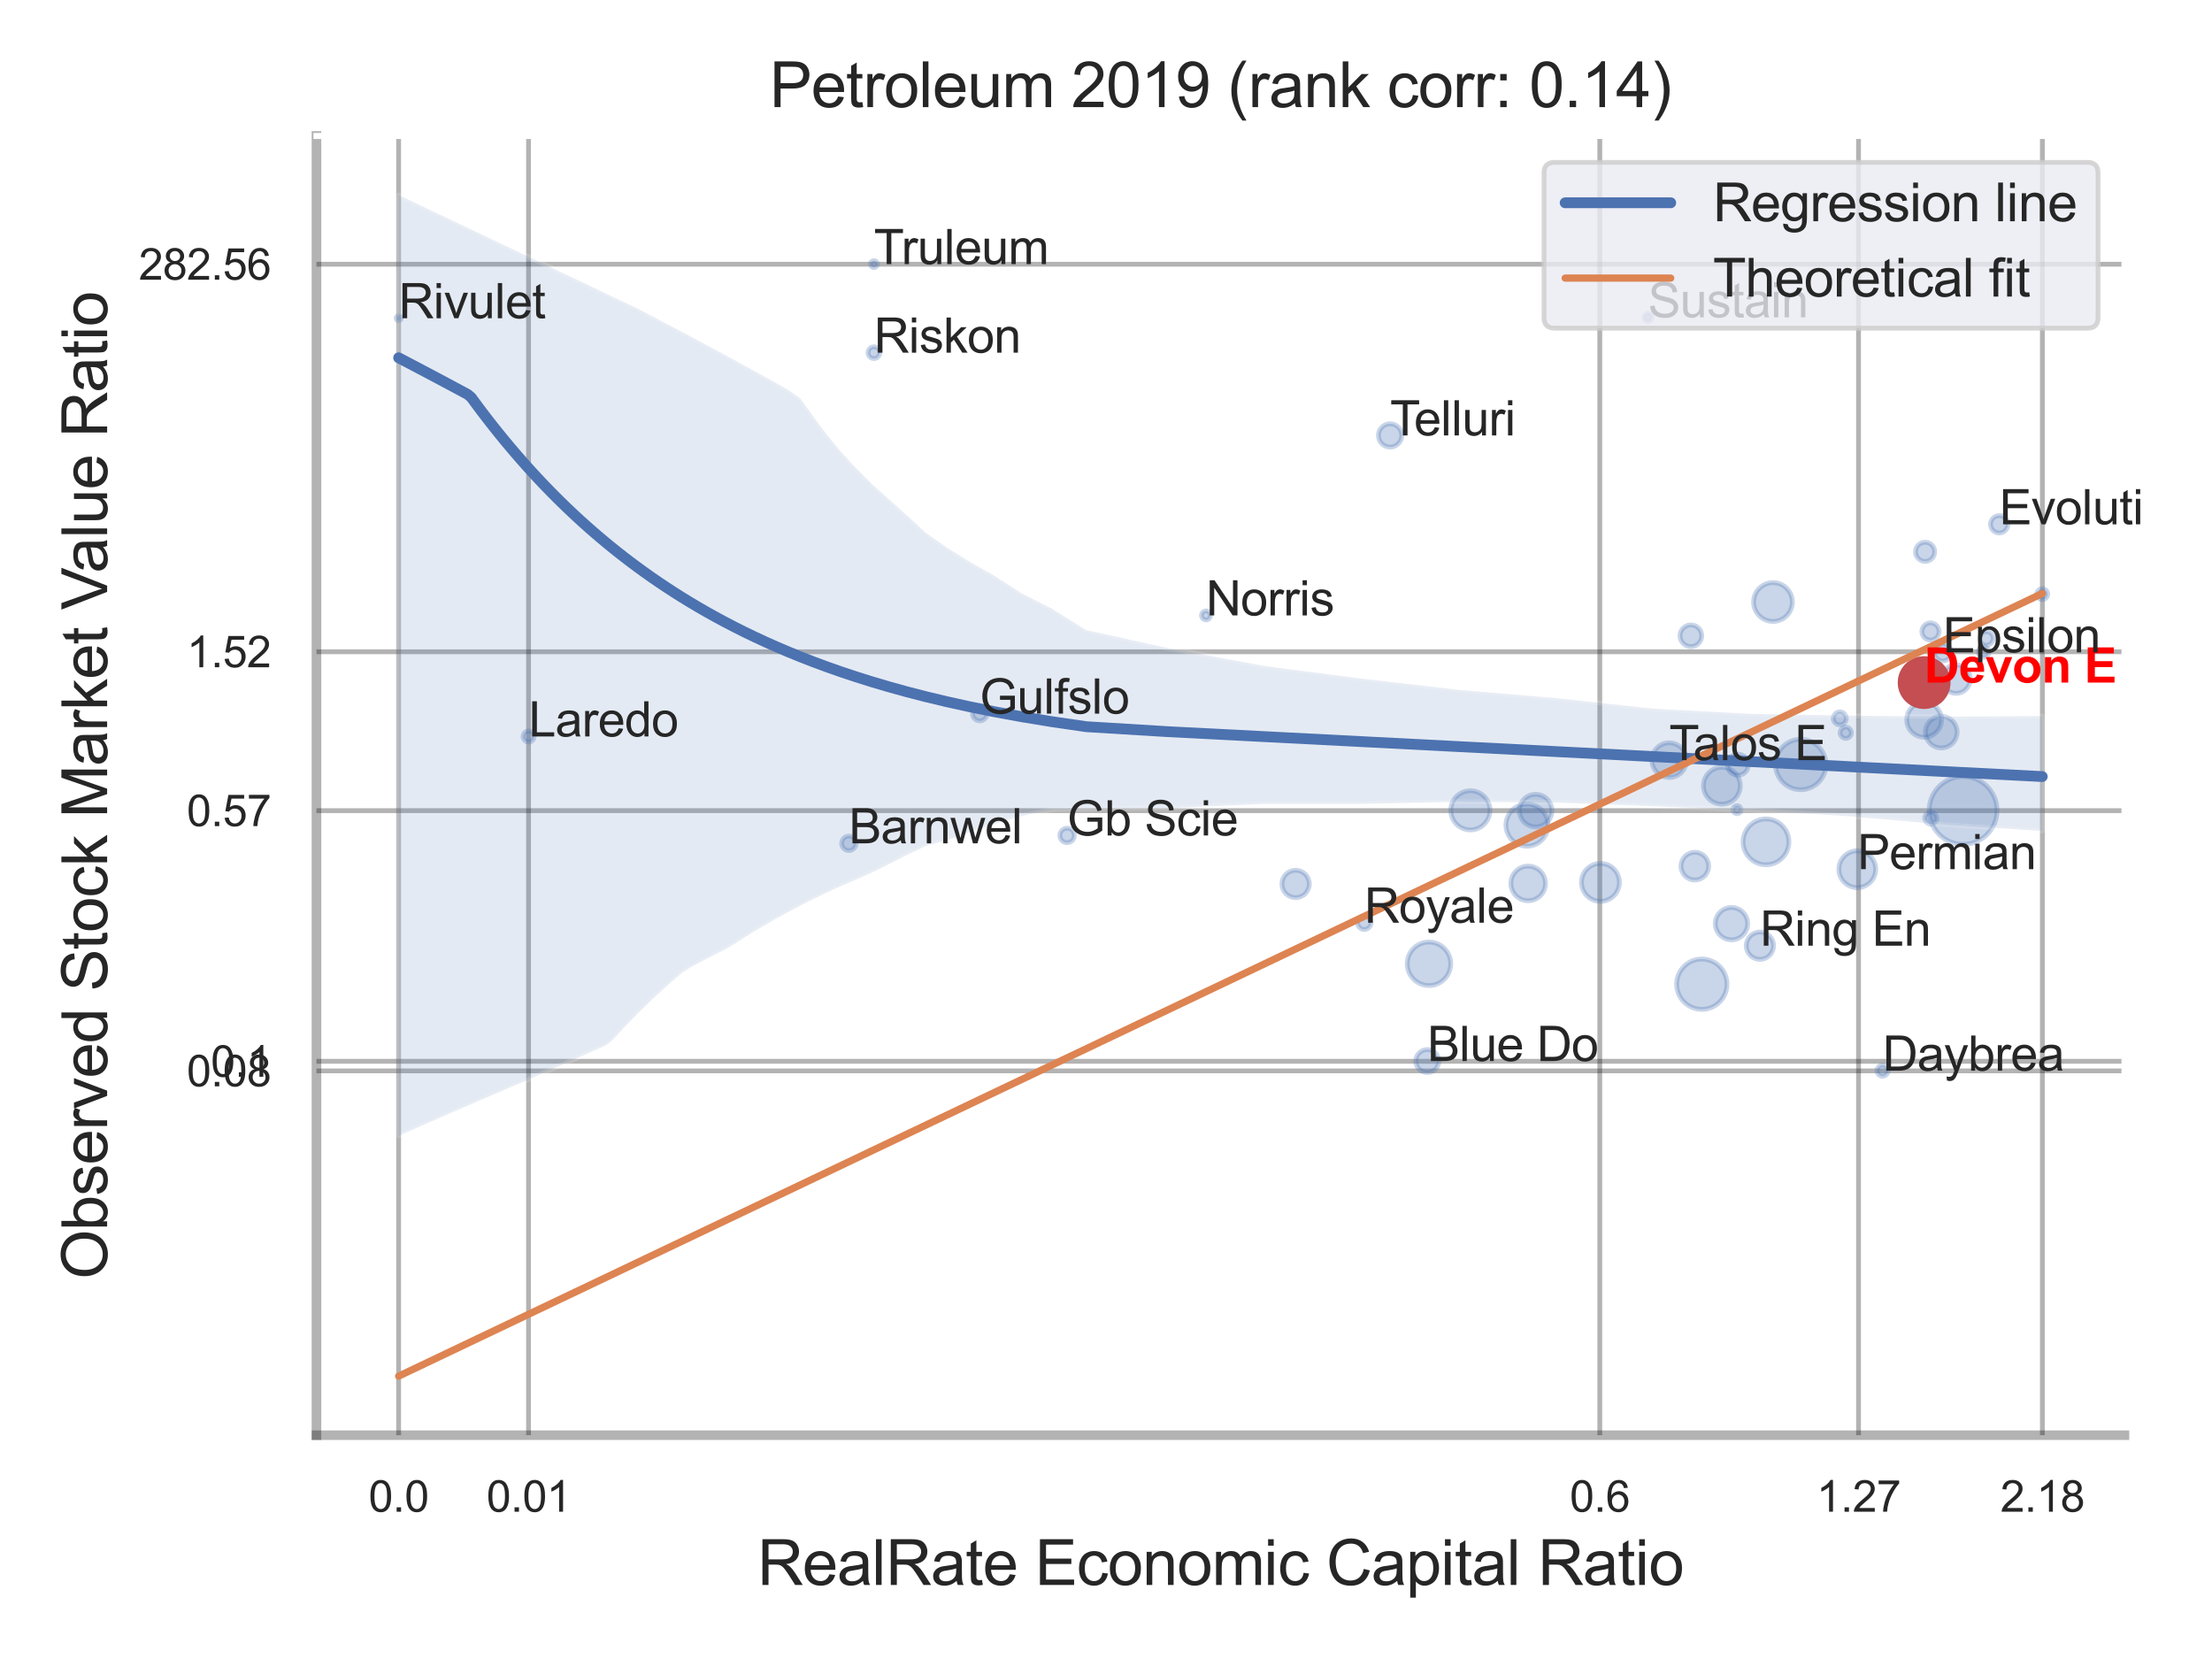 <?xml version="1.0" encoding="utf-8" standalone="no"?>
<!DOCTYPE svg PUBLIC "-//W3C//DTD SVG 1.1//EN"
  "http://www.w3.org/Graphics/SVG/1.1/DTD/svg11.dtd">
<svg xmlns:xlink="http://www.w3.org/1999/xlink" width="460.8pt" height="345.6pt" viewBox="0 0 460.8 345.6" xmlns="http://www.w3.org/2000/svg" version="1.1">
 <defs>
  <style type="text/css">*{stroke-linejoin: round; stroke-linecap: butt}</style>
 </defs>
 <g id="figure_1">
  <g id="patch_1">
   <path d="M 0 345.6 
L 460.8 345.6 
L 460.8 0 
L 0 0 
z
" style="fill: #ffffff"/>
  </g>
  <g id="axes_1">
   <g id="patch_2">
    <path d="M 65.925 298.98 
L 442.561 298.98 
L 442.561 28.32 
L 65.925 28.32 
z
" style="fill: #ffffff"/>
   </g>
   <g id="matplotlib.axis_1">
    <g id="xtick_1">
     <g id="line2d_1">
      <path d="M 83.04 298.98 
L 83.04 28.32 
" clip-path="url(#pe72bbaeea9)" style="fill: none; stroke: #000000; stroke-opacity: 0.3; stroke-linecap: round"/>
     </g>
     <g id="text_1">
      <!-- 0.0 -->
      <g style="fill: #262626" transform="translate(76.785 314.922) scale(0.09 -0.09)">
       <defs>
        <path id="ArialMT-30" d="M 266 2259 
Q 266 3072 433 3567 
Q 600 4063 929 4331 
Q 1259 4600 1759 4600 
Q 2128 4600 2406 4451 
Q 2684 4303 2865 4023 
Q 3047 3744 3150 3342 
Q 3253 2941 3253 2259 
Q 3253 1453 3087 958 
Q 2922 463 2592 192 
Q 2263 -78 1759 -78 
Q 1097 -78 719 397 
Q 266 969 266 2259 
z
M 844 2259 
Q 844 1131 1108 757 
Q 1372 384 1759 384 
Q 2147 384 2411 759 
Q 2675 1134 2675 2259 
Q 2675 3391 2411 3762 
Q 2147 4134 1753 4134 
Q 1366 4134 1134 3806 
Q 844 3388 844 2259 
z
" transform="scale(0.016)"/>
        <path id="ArialMT-2e" d="M 581 0 
L 581 641 
L 1222 641 
L 1222 0 
L 581 0 
z
" transform="scale(0.016)"/>
       </defs>
       <use xlink:href="#ArialMT-30"/>
       <use xlink:href="#ArialMT-2e" x="55.615"/>
       <use xlink:href="#ArialMT-30" x="83.398"/>
      </g>
     </g>
    </g>
    <g id="xtick_2">
     <g id="line2d_2">
      <path d="M 110.105 298.98 
L 110.105 28.32 
" clip-path="url(#pe72bbaeea9)" style="fill: none; stroke: #000000; stroke-opacity: 0.3; stroke-linecap: round"/>
     </g>
     <g id="text_2">
      <!-- 0.01 -->
      <g style="fill: #262626" transform="translate(101.348 314.922) scale(0.09 -0.09)">
       <defs>
        <path id="ArialMT-31" d="M 2384 0 
L 1822 0 
L 1822 3584 
Q 1619 3391 1289 3197 
Q 959 3003 697 2906 
L 697 3450 
Q 1169 3672 1522 3987 
Q 1875 4303 2022 4600 
L 2384 4600 
L 2384 0 
z
" transform="scale(0.016)"/>
       </defs>
       <use xlink:href="#ArialMT-30"/>
       <use xlink:href="#ArialMT-2e" x="55.615"/>
       <use xlink:href="#ArialMT-30" x="83.398"/>
       <use xlink:href="#ArialMT-31" x="139.014"/>
      </g>
     </g>
    </g>
    <g id="xtick_3">
     <g id="line2d_3">
      <path d="M 333.265 298.98 
L 333.265 28.32 
" clip-path="url(#pe72bbaeea9)" style="fill: none; stroke: #000000; stroke-opacity: 0.3; stroke-linecap: round"/>
     </g>
     <g id="text_3">
      <!-- 0.6 -->
      <g style="fill: #262626" transform="translate(327.01 314.922) scale(0.09 -0.09)">
       <defs>
        <path id="ArialMT-36" d="M 3184 3459 
L 2625 3416 
Q 2550 3747 2413 3897 
Q 2184 4138 1850 4138 
Q 1581 4138 1378 3988 
Q 1113 3794 959 3422 
Q 806 3050 800 2363 
Q 1003 2672 1297 2822 
Q 1591 2972 1913 2972 
Q 2475 2972 2870 2558 
Q 3266 2144 3266 1488 
Q 3266 1056 3080 686 
Q 2894 316 2569 119 
Q 2244 -78 1831 -78 
Q 1128 -78 684 439 
Q 241 956 241 2144 
Q 241 3472 731 4075 
Q 1159 4600 1884 4600 
Q 2425 4600 2770 4297 
Q 3116 3994 3184 3459 
z
M 888 1484 
Q 888 1194 1011 928 
Q 1134 663 1356 523 
Q 1578 384 1822 384 
Q 2178 384 2434 671 
Q 2691 959 2691 1453 
Q 2691 1928 2437 2201 
Q 2184 2475 1800 2475 
Q 1419 2475 1153 2201 
Q 888 1928 888 1484 
z
" transform="scale(0.016)"/>
       </defs>
       <use xlink:href="#ArialMT-30"/>
       <use xlink:href="#ArialMT-2e" x="55.615"/>
       <use xlink:href="#ArialMT-36" x="83.398"/>
      </g>
     </g>
    </g>
    <g id="xtick_4">
     <g id="line2d_4">
      <path d="M 387.167 298.98 
L 387.167 28.32 
" clip-path="url(#pe72bbaeea9)" style="fill: none; stroke: #000000; stroke-opacity: 0.3; stroke-linecap: round"/>
     </g>
     <g id="text_4">
      <!-- 1.27 -->
      <g style="fill: #262626" transform="translate(378.409 314.922) scale(0.09 -0.09)">
       <defs>
        <path id="ArialMT-32" d="M 3222 541 
L 3222 0 
L 194 0 
Q 188 203 259 391 
Q 375 700 629 1000 
Q 884 1300 1366 1694 
Q 2113 2306 2375 2664 
Q 2638 3022 2638 3341 
Q 2638 3675 2398 3904 
Q 2159 4134 1775 4134 
Q 1369 4134 1125 3890 
Q 881 3647 878 3216 
L 300 3275 
Q 359 3922 746 4261 
Q 1134 4600 1788 4600 
Q 2447 4600 2831 4234 
Q 3216 3869 3216 3328 
Q 3216 3053 3103 2787 
Q 2991 2522 2730 2228 
Q 2469 1934 1863 1422 
Q 1356 997 1212 845 
Q 1069 694 975 541 
L 3222 541 
z
" transform="scale(0.016)"/>
        <path id="ArialMT-37" d="M 303 3981 
L 303 4522 
L 3269 4522 
L 3269 4084 
Q 2831 3619 2401 2847 
Q 1972 2075 1738 1259 
Q 1569 684 1522 0 
L 944 0 
Q 953 541 1156 1306 
Q 1359 2072 1739 2783 
Q 2119 3494 2547 3981 
L 303 3981 
z
" transform="scale(0.016)"/>
       </defs>
       <use xlink:href="#ArialMT-31"/>
       <use xlink:href="#ArialMT-2e" x="55.615"/>
       <use xlink:href="#ArialMT-32" x="83.398"/>
       <use xlink:href="#ArialMT-37" x="139.014"/>
      </g>
     </g>
    </g>
    <g id="xtick_5">
     <g id="line2d_5">
      <path d="M 425.466 298.98 
L 425.466 28.32 
" clip-path="url(#pe72bbaeea9)" style="fill: none; stroke: #000000; stroke-opacity: 0.3; stroke-linecap: round"/>
     </g>
     <g id="text_5">
      <!-- 2.18 -->
      <g style="fill: #262626" transform="translate(416.708 314.922) scale(0.09 -0.09)">
       <defs>
        <path id="ArialMT-38" d="M 1131 2484 
Q 781 2613 612 2850 
Q 444 3088 444 3419 
Q 444 3919 803 4259 
Q 1163 4600 1759 4600 
Q 2359 4600 2725 4251 
Q 3091 3903 3091 3403 
Q 3091 3084 2923 2848 
Q 2756 2613 2416 2484 
Q 2838 2347 3058 2040 
Q 3278 1734 3278 1309 
Q 3278 722 2862 322 
Q 2447 -78 1769 -78 
Q 1091 -78 675 323 
Q 259 725 259 1325 
Q 259 1772 486 2073 
Q 713 2375 1131 2484 
z
M 1019 3438 
Q 1019 3113 1228 2906 
Q 1438 2700 1772 2700 
Q 2097 2700 2305 2904 
Q 2513 3109 2513 3406 
Q 2513 3716 2298 3927 
Q 2084 4138 1766 4138 
Q 1444 4138 1231 3931 
Q 1019 3725 1019 3438 
z
M 838 1322 
Q 838 1081 952 856 
Q 1066 631 1291 507 
Q 1516 384 1775 384 
Q 2178 384 2440 643 
Q 2703 903 2703 1303 
Q 2703 1709 2433 1975 
Q 2163 2241 1756 2241 
Q 1359 2241 1098 1978 
Q 838 1716 838 1322 
z
" transform="scale(0.016)"/>
       </defs>
       <use xlink:href="#ArialMT-32"/>
       <use xlink:href="#ArialMT-2e" x="55.615"/>
       <use xlink:href="#ArialMT-31" x="83.398"/>
       <use xlink:href="#ArialMT-38" x="139.014"/>
      </g>
     </g>
    </g>
    <g id="xtick_6"/>
    <g id="xtick_7"/>
    <g id="xtick_8"/>
    <g id="text_6">
     <!-- RealRate Economic Capital Ratio -->
     <g style="fill: #262626" transform="translate(157.785 330.174) scale(0.13 -0.13)">
      <defs>
       <path id="ArialMT-52" d="M 503 0 
L 503 4581 
L 2534 4581 
Q 3147 4581 3465 4457 
Q 3784 4334 3975 4021 
Q 4166 3709 4166 3331 
Q 4166 2844 3850 2509 
Q 3534 2175 2875 2084 
Q 3116 1969 3241 1856 
Q 3506 1613 3744 1247 
L 4541 0 
L 3778 0 
L 3172 953 
Q 2906 1366 2734 1584 
Q 2563 1803 2427 1890 
Q 2291 1978 2150 2013 
Q 2047 2034 1813 2034 
L 1109 2034 
L 1109 0 
L 503 0 
z
M 1109 2559 
L 2413 2559 
Q 2828 2559 3062 2645 
Q 3297 2731 3419 2920 
Q 3541 3109 3541 3331 
Q 3541 3656 3305 3865 
Q 3069 4075 2559 4075 
L 1109 4075 
L 1109 2559 
z
" transform="scale(0.016)"/>
       <path id="ArialMT-65" d="M 2694 1069 
L 3275 997 
Q 3138 488 2766 206 
Q 2394 -75 1816 -75 
Q 1088 -75 661 373 
Q 234 822 234 1631 
Q 234 2469 665 2931 
Q 1097 3394 1784 3394 
Q 2450 3394 2872 2941 
Q 3294 2488 3294 1666 
Q 3294 1616 3291 1516 
L 816 1516 
Q 847 969 1125 678 
Q 1403 388 1819 388 
Q 2128 388 2347 550 
Q 2566 713 2694 1069 
z
M 847 1978 
L 2700 1978 
Q 2663 2397 2488 2606 
Q 2219 2931 1791 2931 
Q 1403 2931 1139 2672 
Q 875 2413 847 1978 
z
" transform="scale(0.016)"/>
       <path id="ArialMT-61" d="M 2588 409 
Q 2275 144 1986 34 
Q 1697 -75 1366 -75 
Q 819 -75 525 192 
Q 231 459 231 875 
Q 231 1119 342 1320 
Q 453 1522 633 1644 
Q 813 1766 1038 1828 
Q 1203 1872 1538 1913 
Q 2219 1994 2541 2106 
Q 2544 2222 2544 2253 
Q 2544 2597 2384 2738 
Q 2169 2928 1744 2928 
Q 1347 2928 1158 2789 
Q 969 2650 878 2297 
L 328 2372 
Q 403 2725 575 2942 
Q 747 3159 1072 3276 
Q 1397 3394 1825 3394 
Q 2250 3394 2515 3294 
Q 2781 3194 2906 3042 
Q 3031 2891 3081 2659 
Q 3109 2516 3109 2141 
L 3109 1391 
Q 3109 606 3145 398 
Q 3181 191 3288 0 
L 2700 0 
Q 2613 175 2588 409 
z
M 2541 1666 
Q 2234 1541 1622 1453 
Q 1275 1403 1131 1340 
Q 988 1278 909 1158 
Q 831 1038 831 891 
Q 831 666 1001 516 
Q 1172 366 1500 366 
Q 1825 366 2078 508 
Q 2331 650 2450 897 
Q 2541 1088 2541 1459 
L 2541 1666 
z
" transform="scale(0.016)"/>
       <path id="ArialMT-6c" d="M 409 0 
L 409 4581 
L 972 4581 
L 972 0 
L 409 0 
z
" transform="scale(0.016)"/>
       <path id="ArialMT-74" d="M 1650 503 
L 1731 6 
Q 1494 -44 1306 -44 
Q 1000 -44 831 53 
Q 663 150 594 308 
Q 525 466 525 972 
L 525 2881 
L 113 2881 
L 113 3319 
L 525 3319 
L 525 4141 
L 1084 4478 
L 1084 3319 
L 1650 3319 
L 1650 2881 
L 1084 2881 
L 1084 941 
Q 1084 700 1114 631 
Q 1144 563 1211 522 
Q 1278 481 1403 481 
Q 1497 481 1650 503 
z
" transform="scale(0.016)"/>
       <path id="ArialMT-20" transform="scale(0.016)"/>
       <path id="ArialMT-45" d="M 506 0 
L 506 4581 
L 3819 4581 
L 3819 4041 
L 1113 4041 
L 1113 2638 
L 3647 2638 
L 3647 2100 
L 1113 2100 
L 1113 541 
L 3925 541 
L 3925 0 
L 506 0 
z
" transform="scale(0.016)"/>
       <path id="ArialMT-63" d="M 2588 1216 
L 3141 1144 
Q 3050 572 2676 248 
Q 2303 -75 1759 -75 
Q 1078 -75 664 370 
Q 250 816 250 1647 
Q 250 2184 428 2587 
Q 606 2991 970 3192 
Q 1334 3394 1763 3394 
Q 2303 3394 2647 3120 
Q 2991 2847 3088 2344 
L 2541 2259 
Q 2463 2594 2264 2762 
Q 2066 2931 1784 2931 
Q 1359 2931 1093 2626 
Q 828 2322 828 1663 
Q 828 994 1084 691 
Q 1341 388 1753 388 
Q 2084 388 2306 591 
Q 2528 794 2588 1216 
z
" transform="scale(0.016)"/>
       <path id="ArialMT-6f" d="M 213 1659 
Q 213 2581 725 3025 
Q 1153 3394 1769 3394 
Q 2453 3394 2887 2945 
Q 3322 2497 3322 1706 
Q 3322 1066 3130 698 
Q 2938 331 2570 128 
Q 2203 -75 1769 -75 
Q 1072 -75 642 372 
Q 213 819 213 1659 
z
M 791 1659 
Q 791 1022 1069 705 
Q 1347 388 1769 388 
Q 2188 388 2466 706 
Q 2744 1025 2744 1678 
Q 2744 2294 2464 2611 
Q 2184 2928 1769 2928 
Q 1347 2928 1069 2612 
Q 791 2297 791 1659 
z
" transform="scale(0.016)"/>
       <path id="ArialMT-6e" d="M 422 0 
L 422 3319 
L 928 3319 
L 928 2847 
Q 1294 3394 1984 3394 
Q 2284 3394 2536 3286 
Q 2788 3178 2913 3003 
Q 3038 2828 3088 2588 
Q 3119 2431 3119 2041 
L 3119 0 
L 2556 0 
L 2556 2019 
Q 2556 2363 2490 2533 
Q 2425 2703 2258 2804 
Q 2091 2906 1866 2906 
Q 1506 2906 1245 2678 
Q 984 2450 984 1813 
L 984 0 
L 422 0 
z
" transform="scale(0.016)"/>
       <path id="ArialMT-6d" d="M 422 0 
L 422 3319 
L 925 3319 
L 925 2853 
Q 1081 3097 1340 3245 
Q 1600 3394 1931 3394 
Q 2300 3394 2536 3241 
Q 2772 3088 2869 2813 
Q 3263 3394 3894 3394 
Q 4388 3394 4653 3120 
Q 4919 2847 4919 2278 
L 4919 0 
L 4359 0 
L 4359 2091 
Q 4359 2428 4304 2576 
Q 4250 2725 4106 2815 
Q 3963 2906 3769 2906 
Q 3419 2906 3187 2673 
Q 2956 2441 2956 1928 
L 2956 0 
L 2394 0 
L 2394 2156 
Q 2394 2531 2256 2718 
Q 2119 2906 1806 2906 
Q 1569 2906 1367 2781 
Q 1166 2656 1075 2415 
Q 984 2175 984 1722 
L 984 0 
L 422 0 
z
" transform="scale(0.016)"/>
       <path id="ArialMT-69" d="M 425 3934 
L 425 4581 
L 988 4581 
L 988 3934 
L 425 3934 
z
M 425 0 
L 425 3319 
L 988 3319 
L 988 0 
L 425 0 
z
" transform="scale(0.016)"/>
       <path id="ArialMT-43" d="M 3763 1606 
L 4369 1453 
Q 4178 706 3683 314 
Q 3188 -78 2472 -78 
Q 1731 -78 1267 223 
Q 803 525 561 1097 
Q 319 1669 319 2325 
Q 319 3041 592 3573 
Q 866 4106 1370 4382 
Q 1875 4659 2481 4659 
Q 3169 4659 3637 4309 
Q 4106 3959 4291 3325 
L 3694 3184 
Q 3534 3684 3231 3912 
Q 2928 4141 2469 4141 
Q 1941 4141 1586 3887 
Q 1231 3634 1087 3207 
Q 944 2781 944 2328 
Q 944 1744 1114 1308 
Q 1284 872 1643 656 
Q 2003 441 2422 441 
Q 2931 441 3284 734 
Q 3638 1028 3763 1606 
z
" transform="scale(0.016)"/>
       <path id="ArialMT-70" d="M 422 -1272 
L 422 3319 
L 934 3319 
L 934 2888 
Q 1116 3141 1344 3267 
Q 1572 3394 1897 3394 
Q 2322 3394 2647 3175 
Q 2972 2956 3137 2557 
Q 3303 2159 3303 1684 
Q 3303 1175 3120 767 
Q 2938 359 2589 142 
Q 2241 -75 1856 -75 
Q 1575 -75 1351 44 
Q 1128 163 984 344 
L 984 -1272 
L 422 -1272 
z
M 931 1641 
Q 931 1000 1190 694 
Q 1450 388 1819 388 
Q 2194 388 2461 705 
Q 2728 1022 2728 1688 
Q 2728 2322 2467 2637 
Q 2206 2953 1844 2953 
Q 1484 2953 1207 2617 
Q 931 2281 931 1641 
z
" transform="scale(0.016)"/>
      </defs>
      <use xlink:href="#ArialMT-52"/>
      <use xlink:href="#ArialMT-65" x="72.217"/>
      <use xlink:href="#ArialMT-61" x="127.832"/>
      <use xlink:href="#ArialMT-6c" x="183.447"/>
      <use xlink:href="#ArialMT-52" x="205.664"/>
      <use xlink:href="#ArialMT-61" x="277.881"/>
      <use xlink:href="#ArialMT-74" x="333.496"/>
      <use xlink:href="#ArialMT-65" x="361.279"/>
      <use xlink:href="#ArialMT-20" x="416.895"/>
      <use xlink:href="#ArialMT-45" x="444.678"/>
      <use xlink:href="#ArialMT-63" x="511.377"/>
      <use xlink:href="#ArialMT-6f" x="561.377"/>
      <use xlink:href="#ArialMT-6e" x="616.992"/>
      <use xlink:href="#ArialMT-6f" x="672.607"/>
      <use xlink:href="#ArialMT-6d" x="728.223"/>
      <use xlink:href="#ArialMT-69" x="811.523"/>
      <use xlink:href="#ArialMT-63" x="833.74"/>
      <use xlink:href="#ArialMT-20" x="883.74"/>
      <use xlink:href="#ArialMT-43" x="911.523"/>
      <use xlink:href="#ArialMT-61" x="983.74"/>
      <use xlink:href="#ArialMT-70" x="1039.355"/>
      <use xlink:href="#ArialMT-69" x="1094.971"/>
      <use xlink:href="#ArialMT-74" x="1117.188"/>
      <use xlink:href="#ArialMT-61" x="1144.971"/>
      <use xlink:href="#ArialMT-6c" x="1200.586"/>
      <use xlink:href="#ArialMT-20" x="1222.803"/>
      <use xlink:href="#ArialMT-52" x="1250.586"/>
      <use xlink:href="#ArialMT-61" x="1322.803"/>
      <use xlink:href="#ArialMT-74" x="1378.418"/>
      <use xlink:href="#ArialMT-69" x="1406.201"/>
      <use xlink:href="#ArialMT-6f" x="1428.418"/>
     </g>
    </g>
   </g>
   <g id="matplotlib.axis_2">
    <g id="ytick_1">
     <g id="line2d_6">
      <path d="M 65.925 223.081 
L 442.561 223.081 
" clip-path="url(#pe72bbaeea9)" style="fill: none; stroke: #000000; stroke-opacity: 0.3; stroke-linecap: round"/>
     </g>
     <g id="text_7">
      <!-- 0.08 -->
      <g style="fill: #262626" transform="translate(38.91 226.302) scale(0.09 -0.09)">
       <use xlink:href="#ArialMT-30"/>
       <use xlink:href="#ArialMT-2e" x="55.615"/>
       <use xlink:href="#ArialMT-30" x="83.398"/>
       <use xlink:href="#ArialMT-38" x="139.014"/>
      </g>
     </g>
    </g>
    <g id="ytick_2">
     <g id="line2d_7">
      <path d="M 65.925 221.084 
L 442.561 221.084 
" clip-path="url(#pe72bbaeea9)" style="fill: none; stroke: #000000; stroke-opacity: 0.3; stroke-linecap: round"/>
     </g>
     <g id="text_8">
      <!-- 0.1 -->
      <g style="fill: #262626" transform="translate(43.915 224.305) scale(0.09 -0.09)">
       <use xlink:href="#ArialMT-30"/>
       <use xlink:href="#ArialMT-2e" x="55.615"/>
       <use xlink:href="#ArialMT-31" x="83.398"/>
      </g>
     </g>
    </g>
    <g id="ytick_3">
     <g id="line2d_8">
      <path d="M 65.925 168.875 
L 442.561 168.875 
" clip-path="url(#pe72bbaeea9)" style="fill: none; stroke: #000000; stroke-opacity: 0.3; stroke-linecap: round"/>
     </g>
     <g id="text_9">
      <!-- 0.57 -->
      <g style="fill: #262626" transform="translate(38.91 172.096) scale(0.09 -0.09)">
       <defs>
        <path id="ArialMT-35" d="M 266 1200 
L 856 1250 
Q 922 819 1161 601 
Q 1400 384 1738 384 
Q 2144 384 2425 690 
Q 2706 997 2706 1503 
Q 2706 1984 2436 2262 
Q 2166 2541 1728 2541 
Q 1456 2541 1237 2417 
Q 1019 2294 894 2097 
L 366 2166 
L 809 4519 
L 3088 4519 
L 3088 3981 
L 1259 3981 
L 1013 2750 
Q 1425 3038 1878 3038 
Q 2478 3038 2890 2622 
Q 3303 2206 3303 1553 
Q 3303 931 2941 478 
Q 2500 -78 1738 -78 
Q 1113 -78 717 272 
Q 322 622 266 1200 
z
" transform="scale(0.016)"/>
       </defs>
       <use xlink:href="#ArialMT-30"/>
       <use xlink:href="#ArialMT-2e" x="55.615"/>
       <use xlink:href="#ArialMT-35" x="83.398"/>
       <use xlink:href="#ArialMT-37" x="139.014"/>
      </g>
     </g>
    </g>
    <g id="ytick_4">
     <g id="line2d_9">
      <path d="M 65.925 135.777 
L 442.561 135.777 
" clip-path="url(#pe72bbaeea9)" style="fill: none; stroke: #000000; stroke-opacity: 0.3; stroke-linecap: round"/>
     </g>
     <g id="text_10">
      <!-- 1.52 -->
      <g style="fill: #262626" transform="translate(38.91 138.998) scale(0.09 -0.09)">
       <use xlink:href="#ArialMT-31"/>
       <use xlink:href="#ArialMT-2e" x="55.615"/>
       <use xlink:href="#ArialMT-35" x="83.398"/>
       <use xlink:href="#ArialMT-32" x="139.014"/>
      </g>
     </g>
    </g>
    <g id="ytick_5">
     <g id="line2d_10">
      <path d="M 65.925 55.044 
L 442.561 55.044 
" clip-path="url(#pe72bbaeea9)" style="fill: none; stroke: #000000; stroke-opacity: 0.3; stroke-linecap: round"/>
     </g>
     <g id="text_11">
      <!-- 282.56 -->
      <g style="fill: #262626" transform="translate(28.9 58.265) scale(0.09 -0.09)">
       <use xlink:href="#ArialMT-32"/>
       <use xlink:href="#ArialMT-38" x="55.615"/>
       <use xlink:href="#ArialMT-32" x="111.23"/>
       <use xlink:href="#ArialMT-2e" x="166.846"/>
       <use xlink:href="#ArialMT-35" x="194.629"/>
       <use xlink:href="#ArialMT-36" x="250.244"/>
      </g>
     </g>
    </g>
    <g id="ytick_6"/>
    <g id="ytick_7"/>
    <g id="ytick_8"/>
    <g id="ytick_9"/>
    <g id="ytick_10"/>
    <g id="text_12">
     <!-- Observed Stock Market Value Ratio -->
     <g style="fill: #262626" transform="translate(22.317 266.489) rotate(-90) scale(0.13 -0.13)">
      <defs>
       <path id="ArialMT-4f" d="M 309 2231 
Q 309 3372 921 4017 
Q 1534 4663 2503 4663 
Q 3138 4663 3647 4359 
Q 4156 4056 4423 3514 
Q 4691 2972 4691 2284 
Q 4691 1588 4409 1038 
Q 4128 488 3612 205 
Q 3097 -78 2500 -78 
Q 1853 -78 1343 234 
Q 834 547 571 1087 
Q 309 1628 309 2231 
z
M 934 2222 
Q 934 1394 1379 917 
Q 1825 441 2497 441 
Q 3181 441 3623 922 
Q 4066 1403 4066 2288 
Q 4066 2847 3877 3264 
Q 3688 3681 3323 3911 
Q 2959 4141 2506 4141 
Q 1863 4141 1398 3698 
Q 934 3256 934 2222 
z
" transform="scale(0.016)"/>
       <path id="ArialMT-62" d="M 941 0 
L 419 0 
L 419 4581 
L 981 4581 
L 981 2947 
Q 1338 3394 1891 3394 
Q 2197 3394 2470 3270 
Q 2744 3147 2920 2923 
Q 3097 2700 3197 2384 
Q 3297 2069 3297 1709 
Q 3297 856 2875 390 
Q 2453 -75 1863 -75 
Q 1275 -75 941 416 
L 941 0 
z
M 934 1684 
Q 934 1088 1097 822 
Q 1363 388 1816 388 
Q 2184 388 2453 708 
Q 2722 1028 2722 1663 
Q 2722 2313 2464 2622 
Q 2206 2931 1841 2931 
Q 1472 2931 1203 2611 
Q 934 2291 934 1684 
z
" transform="scale(0.016)"/>
       <path id="ArialMT-73" d="M 197 991 
L 753 1078 
Q 800 744 1014 566 
Q 1228 388 1613 388 
Q 2000 388 2187 545 
Q 2375 703 2375 916 
Q 2375 1106 2209 1216 
Q 2094 1291 1634 1406 
Q 1016 1563 777 1677 
Q 538 1791 414 1992 
Q 291 2194 291 2438 
Q 291 2659 392 2848 
Q 494 3038 669 3163 
Q 800 3259 1026 3326 
Q 1253 3394 1513 3394 
Q 1903 3394 2198 3281 
Q 2494 3169 2634 2976 
Q 2775 2784 2828 2463 
L 2278 2388 
Q 2241 2644 2061 2787 
Q 1881 2931 1553 2931 
Q 1166 2931 1000 2803 
Q 834 2675 834 2503 
Q 834 2394 903 2306 
Q 972 2216 1119 2156 
Q 1203 2125 1616 2013 
Q 2213 1853 2448 1751 
Q 2684 1650 2818 1456 
Q 2953 1263 2953 975 
Q 2953 694 2789 445 
Q 2625 197 2315 61 
Q 2006 -75 1616 -75 
Q 969 -75 630 194 
Q 291 463 197 991 
z
" transform="scale(0.016)"/>
       <path id="ArialMT-72" d="M 416 0 
L 416 3319 
L 922 3319 
L 922 2816 
Q 1116 3169 1280 3281 
Q 1444 3394 1641 3394 
Q 1925 3394 2219 3213 
L 2025 2691 
Q 1819 2813 1613 2813 
Q 1428 2813 1281 2702 
Q 1134 2591 1072 2394 
Q 978 2094 978 1738 
L 978 0 
L 416 0 
z
" transform="scale(0.016)"/>
       <path id="ArialMT-76" d="M 1344 0 
L 81 3319 
L 675 3319 
L 1388 1331 
Q 1503 1009 1600 663 
Q 1675 925 1809 1294 
L 2547 3319 
L 3125 3319 
L 1869 0 
L 1344 0 
z
" transform="scale(0.016)"/>
       <path id="ArialMT-64" d="M 2575 0 
L 2575 419 
Q 2259 -75 1647 -75 
Q 1250 -75 917 144 
Q 584 363 401 755 
Q 219 1147 219 1656 
Q 219 2153 384 2558 
Q 550 2963 881 3178 
Q 1213 3394 1622 3394 
Q 1922 3394 2156 3267 
Q 2391 3141 2538 2938 
L 2538 4581 
L 3097 4581 
L 3097 0 
L 2575 0 
z
M 797 1656 
Q 797 1019 1065 703 
Q 1334 388 1700 388 
Q 2069 388 2326 689 
Q 2584 991 2584 1609 
Q 2584 2291 2321 2609 
Q 2059 2928 1675 2928 
Q 1300 2928 1048 2622 
Q 797 2316 797 1656 
z
" transform="scale(0.016)"/>
       <path id="ArialMT-53" d="M 288 1472 
L 859 1522 
Q 900 1178 1048 958 
Q 1197 738 1509 602 
Q 1822 466 2213 466 
Q 2559 466 2825 569 
Q 3091 672 3220 851 
Q 3350 1031 3350 1244 
Q 3350 1459 3225 1620 
Q 3100 1781 2813 1891 
Q 2628 1963 1997 2114 
Q 1366 2266 1113 2400 
Q 784 2572 623 2826 
Q 463 3081 463 3397 
Q 463 3744 659 4045 
Q 856 4347 1234 4503 
Q 1613 4659 2075 4659 
Q 2584 4659 2973 4495 
Q 3363 4331 3572 4012 
Q 3781 3694 3797 3291 
L 3216 3247 
Q 3169 3681 2898 3903 
Q 2628 4125 2100 4125 
Q 1550 4125 1298 3923 
Q 1047 3722 1047 3438 
Q 1047 3191 1225 3031 
Q 1400 2872 2139 2705 
Q 2878 2538 3153 2413 
Q 3553 2228 3743 1945 
Q 3934 1663 3934 1294 
Q 3934 928 3725 604 
Q 3516 281 3123 101 
Q 2731 -78 2241 -78 
Q 1619 -78 1198 103 
Q 778 284 539 648 
Q 300 1013 288 1472 
z
" transform="scale(0.016)"/>
       <path id="ArialMT-6b" d="M 425 0 
L 425 4581 
L 988 4581 
L 988 1969 
L 2319 3319 
L 3047 3319 
L 1778 2088 
L 3175 0 
L 2481 0 
L 1384 1697 
L 988 1316 
L 988 0 
L 425 0 
z
" transform="scale(0.016)"/>
       <path id="ArialMT-4d" d="M 475 0 
L 475 4581 
L 1388 4581 
L 2472 1338 
Q 2622 884 2691 659 
Q 2769 909 2934 1394 
L 4031 4581 
L 4847 4581 
L 4847 0 
L 4263 0 
L 4263 3834 
L 2931 0 
L 2384 0 
L 1059 3900 
L 1059 0 
L 475 0 
z
" transform="scale(0.016)"/>
       <path id="ArialMT-56" d="M 1803 0 
L 28 4581 
L 684 4581 
L 1875 1253 
Q 2019 853 2116 503 
Q 2222 878 2363 1253 
L 3600 4581 
L 4219 4581 
L 2425 0 
L 1803 0 
z
" transform="scale(0.016)"/>
       <path id="ArialMT-75" d="M 2597 0 
L 2597 488 
Q 2209 -75 1544 -75 
Q 1250 -75 995 37 
Q 741 150 617 320 
Q 494 491 444 738 
Q 409 903 409 1263 
L 409 3319 
L 972 3319 
L 972 1478 
Q 972 1038 1006 884 
Q 1059 663 1231 536 
Q 1403 409 1656 409 
Q 1909 409 2131 539 
Q 2353 669 2445 892 
Q 2538 1116 2538 1541 
L 2538 3319 
L 3100 3319 
L 3100 0 
L 2597 0 
z
" transform="scale(0.016)"/>
      </defs>
      <use xlink:href="#ArialMT-4f"/>
      <use xlink:href="#ArialMT-62" x="77.783"/>
      <use xlink:href="#ArialMT-73" x="133.398"/>
      <use xlink:href="#ArialMT-65" x="183.398"/>
      <use xlink:href="#ArialMT-72" x="239.014"/>
      <use xlink:href="#ArialMT-76" x="272.314"/>
      <use xlink:href="#ArialMT-65" x="322.314"/>
      <use xlink:href="#ArialMT-64" x="377.93"/>
      <use xlink:href="#ArialMT-20" x="433.545"/>
      <use xlink:href="#ArialMT-53" x="461.328"/>
      <use xlink:href="#ArialMT-74" x="528.027"/>
      <use xlink:href="#ArialMT-6f" x="555.811"/>
      <use xlink:href="#ArialMT-63" x="611.426"/>
      <use xlink:href="#ArialMT-6b" x="661.426"/>
      <use xlink:href="#ArialMT-20" x="711.426"/>
      <use xlink:href="#ArialMT-4d" x="739.209"/>
      <use xlink:href="#ArialMT-61" x="822.51"/>
      <use xlink:href="#ArialMT-72" x="878.125"/>
      <use xlink:href="#ArialMT-6b" x="911.426"/>
      <use xlink:href="#ArialMT-65" x="961.426"/>
      <use xlink:href="#ArialMT-74" x="1017.041"/>
      <use xlink:href="#ArialMT-20" x="1044.824"/>
      <use xlink:href="#ArialMT-56" x="1072.607"/>
      <use xlink:href="#ArialMT-61" x="1131.932"/>
      <use xlink:href="#ArialMT-6c" x="1187.547"/>
      <use xlink:href="#ArialMT-75" x="1209.764"/>
      <use xlink:href="#ArialMT-65" x="1265.379"/>
      <use xlink:href="#ArialMT-20" x="1320.994"/>
      <use xlink:href="#ArialMT-52" x="1348.777"/>
      <use xlink:href="#ArialMT-61" x="1420.994"/>
      <use xlink:href="#ArialMT-74" x="1476.609"/>
      <use xlink:href="#ArialMT-69" x="1504.393"/>
      <use xlink:href="#ArialMT-6f" x="1526.609"/>
     </g>
    </g>
   </g>
   <g id="PathCollection_1">
    <path d="M 176.836 177.189 
C 177.236 177.189 177.619 177.03 177.902 176.748 
C 178.184 176.465 178.343 176.082 178.343 175.682 
C 178.343 175.282 178.184 174.899 177.902 174.616 
C 177.619 174.333 177.236 174.174 176.836 174.174 
C 176.436 174.174 176.053 174.333 175.77 174.616 
C 175.487 174.899 175.328 175.282 175.328 175.682 
C 175.328 176.082 175.487 176.465 175.77 176.748 
C 176.053 177.03 176.436 177.189 176.836 177.189 
z
" clip-path="url(#pe72bbaeea9)" style="fill: #4c72b0; fill-opacity: 0.3; stroke: #4c72b0; stroke-opacity: 0.3"/>
    <path d="M 333.398 187.768 
C 334.447 187.768 335.453 187.352 336.194 186.61 
C 336.936 185.868 337.353 184.862 337.353 183.813 
C 337.353 182.764 336.936 181.758 336.194 181.017 
C 335.453 180.275 334.447 179.858 333.398 179.858 
C 332.349 179.858 331.343 180.275 330.601 181.017 
C 329.859 181.758 329.443 182.764 329.443 183.813 
C 329.443 184.862 329.859 185.868 330.601 186.61 
C 331.343 187.352 332.349 187.768 333.398 187.768 
z
" clip-path="url(#pe72bbaeea9)" style="fill: #4c72b0; fill-opacity: 0.3; stroke: #4c72b0; stroke-opacity: 0.3"/>
    <path d="M 354.523 210.27 
C 355.914 210.27 357.248 209.717 358.232 208.734 
C 359.215 207.75 359.768 206.416 359.768 205.025 
C 359.768 203.634 359.215 202.3 358.232 201.316 
C 357.248 200.333 355.914 199.78 354.523 199.78 
C 353.132 199.78 351.798 200.333 350.814 201.316 
C 349.831 202.3 349.278 203.634 349.278 205.025 
C 349.278 206.416 349.831 207.75 350.814 208.734 
C 351.798 209.717 353.132 210.27 354.523 210.27 
z
" clip-path="url(#pe72bbaeea9)" style="fill: #4c72b0; fill-opacity: 0.3; stroke: #4c72b0; stroke-opacity: 0.3"/>
    <path d="M 352.242 134.704 
C 352.842 134.704 353.417 134.465 353.841 134.041 
C 354.264 133.617 354.503 133.042 354.503 132.443 
C 354.503 131.843 354.264 131.268 353.841 130.844 
C 353.417 130.42 352.842 130.182 352.242 130.182 
C 351.642 130.182 351.067 130.42 350.643 130.844 
C 350.22 131.268 349.981 131.843 349.981 132.443 
C 349.981 133.042 350.22 133.617 350.643 134.041 
C 351.067 134.465 351.642 134.704 352.242 134.704 
z
" clip-path="url(#pe72bbaeea9)" style="fill: #4c72b0; fill-opacity: 0.3; stroke: #4c72b0; stroke-opacity: 0.3"/>
    <path d="M 289.582 93.138 
C 290.226 93.138 290.844 92.882 291.3 92.426 
C 291.755 91.971 292.011 91.353 292.011 90.708 
C 292.011 90.064 291.755 89.446 291.3 88.99 
C 290.844 88.535 290.226 88.279 289.582 88.279 
C 288.937 88.279 288.319 88.535 287.864 88.99 
C 287.408 89.446 287.152 90.064 287.152 90.708 
C 287.152 91.353 287.408 91.971 287.864 92.426 
C 288.319 92.882 288.937 93.138 289.582 93.138 
z
" clip-path="url(#pe72bbaeea9)" style="fill: #4c72b0; fill-opacity: 0.3; stroke: #4c72b0; stroke-opacity: 0.3"/>
    <path d="M 413.234 136.93 
C 413.528 136.93 413.809 136.813 414.017 136.605 
C 414.224 136.398 414.341 136.116 414.341 135.823 
C 414.341 135.529 414.224 135.247 414.017 135.04 
C 413.809 134.832 413.528 134.716 413.234 134.716 
C 412.941 134.716 412.659 134.832 412.451 135.04 
C 412.244 135.247 412.127 135.529 412.127 135.823 
C 412.127 136.116 412.244 136.398 412.451 136.605 
C 412.659 136.813 412.941 136.93 413.234 136.93 
z
" clip-path="url(#pe72bbaeea9)" style="fill: #4c72b0; fill-opacity: 0.3; stroke: #4c72b0; stroke-opacity: 0.3"/>
    <path d="M 413.81 134.403 
C 414.185 134.403 414.545 134.254 414.81 133.989 
C 415.075 133.724 415.224 133.364 415.224 132.989 
C 415.224 132.614 415.075 132.255 414.81 131.99 
C 414.545 131.725 414.185 131.576 413.81 131.576 
C 413.435 131.576 413.075 131.725 412.81 131.99 
C 412.545 132.255 412.396 132.614 412.396 132.989 
C 412.396 133.364 412.545 133.724 412.81 133.989 
C 413.075 134.254 413.435 134.403 413.81 134.403 
z
" clip-path="url(#pe72bbaeea9)" style="fill: #4c72b0; fill-opacity: 0.3; stroke: #4c72b0; stroke-opacity: 0.3"/>
    <path d="M 402.218 171.678 
C 402.551 171.678 402.871 171.546 403.106 171.31 
C 403.342 171.075 403.474 170.755 403.474 170.422 
C 403.474 170.088 403.342 169.769 403.106 169.533 
C 402.871 169.297 402.551 169.165 402.218 169.165 
C 401.884 169.165 401.565 169.297 401.329 169.533 
C 401.093 169.769 400.961 170.088 400.961 170.422 
C 400.961 170.755 401.093 171.075 401.329 171.31 
C 401.565 171.546 401.884 171.678 402.218 171.678 
z
" clip-path="url(#pe72bbaeea9)" style="fill: #4c72b0; fill-opacity: 0.3; stroke: #4c72b0; stroke-opacity: 0.3"/>
    <path d="M 375.123 164.515 
C 376.517 164.515 377.854 163.961 378.84 162.976 
C 379.826 161.99 380.38 160.653 380.38 159.259 
C 380.38 157.865 379.826 156.528 378.84 155.542 
C 377.854 154.556 376.517 154.003 375.123 154.003 
C 373.729 154.003 372.392 154.556 371.407 155.542 
C 370.421 156.528 369.867 157.865 369.867 159.259 
C 369.867 160.653 370.421 161.99 371.407 162.976 
C 372.392 163.961 373.729 164.515 375.123 164.515 
z
" clip-path="url(#pe72bbaeea9)" style="fill: #4c72b0; fill-opacity: 0.3; stroke: #4c72b0; stroke-opacity: 0.3"/>
    <path d="M 401.038 116.948 
C 401.568 116.948 402.075 116.738 402.45 116.364 
C 402.824 115.989 403.035 115.482 403.035 114.952 
C 403.035 114.423 402.824 113.915 402.45 113.54 
C 402.075 113.166 401.568 112.956 401.038 112.956 
C 400.509 112.956 400.001 113.166 399.626 113.54 
C 399.252 113.915 399.042 114.423 399.042 114.952 
C 399.042 115.482 399.252 115.989 399.626 116.364 
C 400.001 116.738 400.509 116.948 401.038 116.948 
z
" clip-path="url(#pe72bbaeea9)" style="fill: #4c72b0; fill-opacity: 0.3; stroke: #4c72b0; stroke-opacity: 0.3"/>
    <path d="M 297.682 205.306 
C 298.884 205.306 300.037 204.828 300.887 203.978 
C 301.737 203.128 302.215 201.975 302.215 200.773 
C 302.215 199.571 301.737 198.418 300.887 197.568 
C 300.037 196.718 298.884 196.241 297.682 196.241 
C 296.48 196.241 295.327 196.718 294.477 197.568 
C 293.627 198.418 293.149 199.571 293.149 200.773 
C 293.149 201.975 293.627 203.128 294.477 203.978 
C 295.327 204.828 296.48 205.306 297.682 205.306 
z
" clip-path="url(#pe72bbaeea9)" style="fill: #4c72b0; fill-opacity: 0.3; stroke: #4c72b0; stroke-opacity: 0.3"/>
    <path d="M 425.441 124.901 
C 425.742 124.901 426.031 124.782 426.243 124.569 
C 426.456 124.357 426.575 124.068 426.575 123.768 
C 426.575 123.467 426.456 123.178 426.243 122.966 
C 426.031 122.753 425.742 122.634 425.441 122.634 
C 425.141 122.634 424.852 122.753 424.64 122.966 
C 424.427 123.178 424.308 123.467 424.308 123.768 
C 424.308 124.068 424.427 124.357 424.64 124.569 
C 424.852 124.782 425.141 124.901 425.441 124.901 
z
" clip-path="url(#pe72bbaeea9)" style="fill: #4c72b0; fill-opacity: 0.3; stroke: #4c72b0; stroke-opacity: 0.3"/>
    <path d="M 367.888 180.147 
C 369.154 180.147 370.37 179.644 371.265 178.748 
C 372.161 177.853 372.664 176.637 372.664 175.371 
C 372.664 174.104 372.161 172.889 371.265 171.993 
C 370.37 171.098 369.154 170.594 367.888 170.594 
C 366.621 170.594 365.406 171.098 364.51 171.993 
C 363.615 172.889 363.111 174.104 363.111 175.371 
C 363.111 176.637 363.615 177.853 364.51 178.748 
C 365.406 179.644 366.621 180.147 367.888 180.147 
z
" clip-path="url(#pe72bbaeea9)" style="fill: #4c72b0; fill-opacity: 0.3; stroke: #4c72b0; stroke-opacity: 0.3"/>
    <path d="M 361.864 169.503 
C 362.085 169.503 362.297 169.415 362.453 169.259 
C 362.609 169.103 362.697 168.891 362.697 168.67 
C 362.697 168.45 362.609 168.238 362.453 168.082 
C 362.297 167.926 362.085 167.838 361.864 167.838 
C 361.643 167.838 361.432 167.926 361.276 168.082 
C 361.12 168.238 361.032 168.45 361.032 168.67 
C 361.032 168.891 361.12 169.103 361.276 169.259 
C 361.432 169.415 361.643 169.503 361.864 169.503 
z
" clip-path="url(#pe72bbaeea9)" style="fill: #4c72b0; fill-opacity: 0.3; stroke: #4c72b0; stroke-opacity: 0.3"/>
    <path d="M 297.335 223.432 
C 297.971 223.432 298.58 223.179 299.03 222.73 
C 299.479 222.28 299.732 221.67 299.732 221.035 
C 299.732 220.399 299.479 219.79 299.03 219.34 
C 298.58 218.891 297.971 218.638 297.335 218.638 
C 296.7 218.638 296.09 218.891 295.64 219.34 
C 295.191 219.79 294.938 220.399 294.938 221.035 
C 294.938 221.67 295.191 222.28 295.64 222.73 
C 296.09 223.179 296.7 223.432 297.335 223.432 
z
" clip-path="url(#pe72bbaeea9)" style="fill: #4c72b0; fill-opacity: 0.3; stroke: #4c72b0; stroke-opacity: 0.3"/>
    <path d="M 408.955 175.89 
C 410.83 175.89 412.629 175.145 413.955 173.819 
C 415.281 172.493 416.026 170.694 416.026 168.819 
C 416.026 166.943 415.281 165.145 413.955 163.819 
C 412.629 162.493 410.83 161.748 408.955 161.748 
C 407.079 161.748 405.281 162.493 403.955 163.819 
C 402.629 165.145 401.884 166.943 401.884 168.819 
C 401.884 170.694 402.629 172.493 403.955 173.819 
C 405.281 175.145 407.079 175.89 408.955 175.89 
z
" clip-path="url(#pe72bbaeea9)" style="fill: #4c72b0; fill-opacity: 0.3; stroke: #4c72b0; stroke-opacity: 0.3"/>
    <path d="M 318.101 176.281 
C 319.265 176.281 320.381 175.818 321.204 174.995 
C 322.026 174.173 322.489 173.056 322.489 171.893 
C 322.489 170.729 322.026 169.613 321.204 168.79 
C 320.381 167.967 319.265 167.505 318.101 167.505 
C 316.937 167.505 315.821 167.967 314.998 168.79 
C 314.175 169.613 313.713 170.729 313.713 171.893 
C 313.713 173.056 314.175 174.173 314.998 174.995 
C 315.821 175.818 316.937 176.281 318.101 176.281 
z
" clip-path="url(#pe72bbaeea9)" style="fill: #4c72b0; fill-opacity: 0.3; stroke: #4c72b0; stroke-opacity: 0.3"/>
    <path d="M 182.057 55.749 
C 182.249 55.749 182.432 55.672 182.568 55.537 
C 182.703 55.401 182.78 55.218 182.78 55.026 
C 182.78 54.834 182.703 54.65 182.568 54.515 
C 182.432 54.379 182.249 54.303 182.057 54.303 
C 181.865 54.303 181.681 54.379 181.546 54.515 
C 181.41 54.65 181.334 54.834 181.334 55.026 
C 181.334 55.218 181.41 55.401 181.546 55.537 
C 181.681 55.672 181.865 55.749 182.057 55.749 
z
" clip-path="url(#pe72bbaeea9)" style="fill: #4c72b0; fill-opacity: 0.3; stroke: #4c72b0; stroke-opacity: 0.3"/>
    <path d="M 369.345 129.458 
C 370.418 129.458 371.447 129.031 372.205 128.273 
C 372.964 127.514 373.39 126.486 373.39 125.413 
C 373.39 124.34 372.964 123.312 372.205 122.553 
C 371.447 121.795 370.418 121.368 369.345 121.368 
C 368.273 121.368 367.244 121.795 366.485 122.553 
C 365.727 123.312 365.301 124.34 365.301 125.413 
C 365.301 126.486 365.727 127.514 366.485 128.273 
C 367.244 129.031 368.273 129.458 369.345 129.458 
z
" clip-path="url(#pe72bbaeea9)" style="fill: #4c72b0; fill-opacity: 0.3; stroke: #4c72b0; stroke-opacity: 0.3"/>
    <path d="M 383.26 151.008 
C 383.619 151.008 383.963 150.865 384.217 150.612 
C 384.47 150.358 384.613 150.014 384.613 149.655 
C 384.613 149.297 384.47 148.953 384.217 148.699 
C 383.963 148.446 383.619 148.303 383.26 148.303 
C 382.902 148.303 382.558 148.446 382.304 148.699 
C 382.051 148.953 381.908 149.297 381.908 149.655 
C 381.908 150.014 382.051 150.358 382.304 150.612 
C 382.558 150.865 382.902 151.008 383.26 151.008 
z
" clip-path="url(#pe72bbaeea9)" style="fill: #4c72b0; fill-opacity: 0.3; stroke: #4c72b0; stroke-opacity: 0.3"/>
    <path d="M 362.047 161.494 
C 362.628 161.494 363.186 161.263 363.596 160.853 
C 364.007 160.442 364.238 159.884 364.238 159.303 
C 364.238 158.722 364.007 158.165 363.596 157.754 
C 363.186 157.343 362.628 157.113 362.047 157.113 
C 361.466 157.113 360.909 157.343 360.498 157.754 
C 360.087 158.165 359.856 158.722 359.856 159.303 
C 359.856 159.884 360.087 160.442 360.498 160.853 
C 360.909 161.263 361.466 161.494 362.047 161.494 
z
" clip-path="url(#pe72bbaeea9)" style="fill: #4c72b0; fill-opacity: 0.3; stroke: #4c72b0; stroke-opacity: 0.3"/>
    <path d="M 384.504 153.831 
C 384.817 153.831 385.117 153.707 385.338 153.486 
C 385.559 153.264 385.684 152.964 385.684 152.651 
C 385.684 152.338 385.559 152.038 385.338 151.817 
C 385.117 151.595 384.817 151.471 384.504 151.471 
C 384.191 151.471 383.891 151.595 383.669 151.817 
C 383.448 152.038 383.324 152.338 383.324 152.651 
C 383.324 152.964 383.448 153.264 383.669 153.486 
C 383.891 153.707 384.191 153.831 384.504 153.831 
z
" clip-path="url(#pe72bbaeea9)" style="fill: #4c72b0; fill-opacity: 0.3; stroke: #4c72b0; stroke-opacity: 0.3"/>
    <path d="M 416.473 111.033 
C 416.953 111.033 417.413 110.842 417.753 110.503 
C 418.092 110.164 418.283 109.703 418.283 109.223 
C 418.283 108.743 418.092 108.283 417.753 107.944 
C 417.413 107.604 416.953 107.414 416.473 107.414 
C 415.993 107.414 415.533 107.604 415.194 107.944 
C 414.854 108.283 414.664 108.743 414.664 109.223 
C 414.664 109.703 414.854 110.164 415.194 110.503 
C 415.533 110.842 415.993 111.033 416.473 111.033 
z
" clip-path="url(#pe72bbaeea9)" style="fill: #4c72b0; fill-opacity: 0.3; stroke: #4c72b0; stroke-opacity: 0.3"/>
    <path d="M 400.83 147.188 
C 402.154 147.188 403.424 146.662 404.36 145.725 
C 405.297 144.789 405.823 143.519 405.823 142.195 
C 405.823 140.871 405.297 139.601 404.36 138.665 
C 403.424 137.729 402.154 137.203 400.83 137.203 
C 399.506 137.203 398.236 137.729 397.3 138.665 
C 396.364 139.601 395.838 140.871 395.838 142.195 
C 395.838 143.519 396.364 144.789 397.3 145.725 
C 398.236 146.662 399.506 147.188 400.83 147.188 
z
" clip-path="url(#pe72bbaeea9)" style="fill: #4c72b0; fill-opacity: 0.3; stroke: #4c72b0; stroke-opacity: 0.3"/>
    <path d="M 319.904 172.251 
C 320.804 172.251 321.666 171.894 322.302 171.258 
C 322.938 170.623 323.295 169.76 323.295 168.861 
C 323.295 167.962 322.938 167.099 322.302 166.464 
C 321.666 165.828 320.804 165.471 319.904 165.471 
C 319.005 165.471 318.143 165.828 317.507 166.464 
C 316.871 167.099 316.514 167.962 316.514 168.861 
C 316.514 169.76 316.871 170.623 317.507 171.258 
C 318.143 171.894 319.005 172.251 319.904 172.251 
z
" clip-path="url(#pe72bbaeea9)" style="fill: #4c72b0; fill-opacity: 0.3; stroke: #4c72b0; stroke-opacity: 0.3"/>
    <path d="M 402.152 133.346 
C 402.628 133.346 403.085 133.157 403.421 132.82 
C 403.758 132.483 403.947 132.027 403.947 131.551 
C 403.947 131.075 403.758 130.618 403.421 130.282 
C 403.085 129.945 402.628 129.756 402.152 129.756 
C 401.676 129.756 401.22 129.945 400.883 130.282 
C 400.547 130.618 400.358 131.075 400.358 131.551 
C 400.358 132.027 400.547 132.483 400.883 132.82 
C 401.22 133.157 401.676 133.346 402.152 133.346 
z
" clip-path="url(#pe72bbaeea9)" style="fill: #4c72b0; fill-opacity: 0.3; stroke: #4c72b0; stroke-opacity: 0.3"/>
    <path d="M 392.175 224.194 
C 392.48 224.194 392.773 224.073 392.989 223.857 
C 393.205 223.641 393.326 223.348 393.326 223.043 
C 393.326 222.737 393.205 222.445 392.989 222.229 
C 392.773 222.013 392.48 221.891 392.175 221.891 
C 391.869 221.891 391.577 222.013 391.361 222.229 
C 391.145 222.445 391.023 222.737 391.023 223.043 
C 391.023 223.348 391.145 223.641 391.361 223.857 
C 391.577 224.073 391.869 224.194 392.175 224.194 
z
" clip-path="url(#pe72bbaeea9)" style="fill: #4c72b0; fill-opacity: 0.3; stroke: #4c72b0; stroke-opacity: 0.3"/>
    <path d="M 222.296 175.551 
C 222.696 175.551 223.08 175.392 223.362 175.109 
C 223.645 174.826 223.804 174.443 223.804 174.043 
C 223.804 173.643 223.645 173.259 223.362 172.976 
C 223.08 172.693 222.696 172.534 222.296 172.534 
C 221.896 172.534 221.512 172.693 221.229 172.976 
C 220.946 173.259 220.788 173.643 220.788 174.043 
C 220.788 174.443 220.946 174.826 221.229 175.109 
C 221.512 175.392 221.896 175.551 222.296 175.551 
z
" clip-path="url(#pe72bbaeea9)" style="fill: #4c72b0; fill-opacity: 0.3; stroke: #4c72b0; stroke-opacity: 0.3"/>
    <path d="M 360.699 195.784 
C 361.593 195.784 362.451 195.429 363.084 194.796 
C 363.716 194.164 364.071 193.306 364.071 192.412 
C 364.071 191.517 363.716 190.659 363.084 190.027 
C 362.451 189.395 361.593 189.039 360.699 189.039 
C 359.805 189.039 358.947 189.395 358.314 190.027 
C 357.682 190.659 357.327 191.517 357.327 192.412 
C 357.327 193.306 357.682 194.164 358.314 194.796 
C 358.947 195.429 359.805 195.784 360.699 195.784 
z
" clip-path="url(#pe72bbaeea9)" style="fill: #4c72b0; fill-opacity: 0.3; stroke: #4c72b0; stroke-opacity: 0.3"/>
    <path d="M 407.472 144.436 
C 408.258 144.436 409.013 144.123 409.569 143.567 
C 410.125 143.011 410.437 142.256 410.437 141.47 
C 410.437 140.683 410.125 139.929 409.569 139.373 
C 409.013 138.816 408.258 138.504 407.472 138.504 
C 406.685 138.504 405.931 138.816 405.374 139.373 
C 404.818 139.929 404.506 140.683 404.506 141.47 
C 404.506 142.256 404.818 143.011 405.374 143.567 
C 405.931 144.123 406.685 144.436 407.472 144.436 
z
" clip-path="url(#pe72bbaeea9)" style="fill: #4c72b0; fill-opacity: 0.3; stroke: #4c72b0; stroke-opacity: 0.3"/>
    <path d="M 204.094 150.176 
C 204.495 150.176 204.88 150.017 205.163 149.733 
C 205.447 149.45 205.607 149.065 205.607 148.664 
C 205.607 148.262 205.447 147.877 205.163 147.594 
C 204.88 147.31 204.495 147.151 204.094 147.151 
C 203.692 147.151 203.308 147.31 203.024 147.594 
C 202.74 147.877 202.581 148.262 202.581 148.664 
C 202.581 149.065 202.74 149.45 203.024 149.733 
C 203.308 150.017 203.692 150.176 204.094 150.176 
z
" clip-path="url(#pe72bbaeea9)" style="fill: #4c72b0; fill-opacity: 0.3; stroke: #4c72b0; stroke-opacity: 0.3"/>
    <path d="M 83.045 66.813 
C 83.182 66.813 83.313 66.759 83.41 66.662 
C 83.507 66.565 83.561 66.434 83.561 66.297 
C 83.561 66.16 83.507 66.029 83.41 65.932 
C 83.313 65.835 83.182 65.781 83.045 65.781 
C 82.908 65.781 82.777 65.835 82.68 65.932 
C 82.583 66.029 82.529 66.16 82.529 66.297 
C 82.529 66.434 82.583 66.565 82.68 66.662 
C 82.777 66.759 82.908 66.813 83.045 66.813 
z
" clip-path="url(#pe72bbaeea9)" style="fill: #4c72b0; fill-opacity: 0.3; stroke: #4c72b0; stroke-opacity: 0.3"/>
    <path d="M 269.901 186.991 
C 270.657 186.991 271.382 186.69 271.917 186.156 
C 272.452 185.621 272.752 184.896 272.752 184.14 
C 272.752 183.384 272.452 182.659 271.917 182.124 
C 271.382 181.59 270.657 181.289 269.901 181.289 
C 269.145 181.289 268.42 181.59 267.886 182.124 
C 267.351 182.659 267.051 183.384 267.051 184.14 
C 267.051 184.896 267.351 185.621 267.886 186.156 
C 268.42 186.69 269.145 186.991 269.901 186.991 
z
" clip-path="url(#pe72bbaeea9)" style="fill: #4c72b0; fill-opacity: 0.3; stroke: #4c72b0; stroke-opacity: 0.3"/>
    <path d="M 366.623 199.851 
C 367.378 199.851 368.102 199.551 368.636 199.017 
C 369.17 198.483 369.47 197.759 369.47 197.004 
C 369.47 196.248 369.17 195.524 368.636 194.99 
C 368.102 194.456 367.378 194.157 366.623 194.157 
C 365.868 194.157 365.144 194.456 364.61 194.99 
C 364.076 195.524 363.776 196.248 363.776 197.004 
C 363.776 197.759 364.076 198.483 364.61 199.017 
C 365.144 199.551 365.868 199.851 366.623 199.851 
z
" clip-path="url(#pe72bbaeea9)" style="fill: #4c72b0; fill-opacity: 0.3; stroke: #4c72b0; stroke-opacity: 0.3"/>
    <path d="M 182.057 74.693 
C 182.381 74.693 182.692 74.564 182.921 74.335 
C 183.151 74.106 183.279 73.795 183.279 73.471 
C 183.279 73.146 183.151 72.835 182.921 72.606 
C 182.692 72.377 182.381 72.248 182.057 72.248 
C 181.733 72.248 181.422 72.377 181.193 72.606 
C 180.963 72.835 180.834 73.146 180.834 73.471 
C 180.834 73.795 180.963 74.106 181.193 74.335 
C 181.422 74.564 181.733 74.693 182.057 74.693 
z
" clip-path="url(#pe72bbaeea9)" style="fill: #4c72b0; fill-opacity: 0.3; stroke: #4c72b0; stroke-opacity: 0.3"/>
    <path d="M 110.119 154.573 
C 110.425 154.573 110.718 154.452 110.934 154.235 
C 111.151 154.019 111.272 153.726 111.272 153.419 
C 111.272 153.113 111.151 152.82 110.934 152.603 
C 110.718 152.387 110.425 152.265 110.119 152.265 
C 109.812 152.265 109.519 152.387 109.303 152.603 
C 109.086 152.82 108.965 153.113 108.965 153.419 
C 108.965 153.726 109.086 154.019 109.303 154.235 
C 109.519 154.452 109.812 154.573 110.119 154.573 
z
" clip-path="url(#pe72bbaeea9)" style="fill: #4c72b0; fill-opacity: 0.3; stroke: #4c72b0; stroke-opacity: 0.3"/>
    <path d="M 343.306 66.92 
C 343.521 66.92 343.727 66.835 343.879 66.683 
C 344.031 66.531 344.117 66.324 344.117 66.109 
C 344.117 65.894 344.031 65.688 343.879 65.536 
C 343.727 65.384 343.521 65.298 343.306 65.298 
C 343.091 65.298 342.884 65.384 342.732 65.536 
C 342.58 65.688 342.495 65.894 342.495 66.109 
C 342.495 66.324 342.58 66.531 342.732 66.683 
C 342.884 66.835 343.091 66.92 343.306 66.92 
z
" clip-path="url(#pe72bbaeea9)" style="fill: #4c72b0; fill-opacity: 0.3; stroke: #4c72b0; stroke-opacity: 0.3"/>
    <path d="M 306.306 172.889 
C 307.39 172.889 308.429 172.459 309.196 171.692 
C 309.962 170.926 310.393 169.887 310.393 168.803 
C 310.393 167.719 309.962 166.68 309.196 165.913 
C 308.429 165.147 307.39 164.717 306.306 164.717 
C 305.223 164.717 304.183 165.147 303.417 165.913 
C 302.651 166.68 302.22 167.719 302.22 168.803 
C 302.22 169.887 302.651 170.926 303.417 171.692 
C 304.183 172.459 305.223 172.889 306.306 172.889 
z
" clip-path="url(#pe72bbaeea9)" style="fill: #4c72b0; fill-opacity: 0.3; stroke: #4c72b0; stroke-opacity: 0.3"/>
    <path d="M 358.698 167.524 
C 359.718 167.524 360.696 167.119 361.417 166.398 
C 362.138 165.677 362.543 164.699 362.543 163.679 
C 362.543 162.659 362.138 161.681 361.417 160.96 
C 360.696 160.239 359.718 159.834 358.698 159.834 
C 357.679 159.834 356.701 160.239 355.98 160.96 
C 355.259 161.681 354.853 162.659 354.853 163.679 
C 354.853 164.699 355.259 165.677 355.98 166.398 
C 356.701 167.119 357.679 167.524 358.698 167.524 
z
" clip-path="url(#pe72bbaeea9)" style="fill: #4c72b0; fill-opacity: 0.3; stroke: #4c72b0; stroke-opacity: 0.3"/>
    <path d="M 318.346 187.639 
C 319.302 187.639 320.22 187.259 320.897 186.582 
C 321.573 185.906 321.953 184.988 321.953 184.031 
C 321.953 183.074 321.573 182.157 320.897 181.48 
C 320.22 180.804 319.302 180.423 318.346 180.423 
C 317.389 180.423 316.471 180.804 315.794 181.48 
C 315.118 182.157 314.738 183.074 314.738 184.031 
C 314.738 184.988 315.118 185.906 315.794 186.582 
C 316.471 187.259 317.389 187.639 318.346 187.639 
z
" clip-path="url(#pe72bbaeea9)" style="fill: #4c72b0; fill-opacity: 0.3; stroke: #4c72b0; stroke-opacity: 0.3"/>
    <path d="M 353.068 183.316 
C 353.833 183.316 354.567 183.012 355.108 182.471 
C 355.649 181.93 355.953 181.196 355.953 180.431 
C 355.953 179.666 355.649 178.932 355.108 178.391 
C 354.567 177.85 353.833 177.546 353.068 177.546 
C 352.303 177.546 351.569 177.85 351.028 178.391 
C 350.487 178.932 350.183 179.666 350.183 180.431 
C 350.183 181.196 350.487 181.93 351.028 182.471 
C 351.569 183.012 352.303 183.316 353.068 183.316 
z
" clip-path="url(#pe72bbaeea9)" style="fill: #4c72b0; fill-opacity: 0.3; stroke: #4c72b0; stroke-opacity: 0.3"/>
    <path d="M 404.403 155.817 
C 405.279 155.817 406.12 155.469 406.74 154.849 
C 407.359 154.229 407.708 153.389 407.708 152.512 
C 407.708 151.636 407.359 150.795 406.74 150.175 
C 406.12 149.556 405.279 149.207 404.403 149.207 
C 403.526 149.207 402.686 149.556 402.066 150.175 
C 401.446 150.795 401.098 151.636 401.098 152.512 
C 401.098 153.389 401.446 154.229 402.066 154.849 
C 402.686 155.469 403.526 155.817 404.403 155.817 
z
" clip-path="url(#pe72bbaeea9)" style="fill: #4c72b0; fill-opacity: 0.3; stroke: #4c72b0; stroke-opacity: 0.3"/>
    <path d="M 251.231 129.136 
C 251.477 129.136 251.714 129.038 251.888 128.864 
C 252.062 128.689 252.16 128.453 252.16 128.206 
C 252.16 127.96 252.062 127.723 251.888 127.549 
C 251.714 127.375 251.477 127.277 251.231 127.277 
C 250.984 127.277 250.748 127.375 250.573 127.549 
C 250.399 127.723 250.301 127.96 250.301 128.206 
C 250.301 128.453 250.399 128.689 250.573 128.864 
C 250.748 129.038 250.984 129.136 251.231 129.136 
z
" clip-path="url(#pe72bbaeea9)" style="fill: #4c72b0; fill-opacity: 0.3; stroke: #4c72b0; stroke-opacity: 0.3"/>
    <path d="M 386.911 184.91 
C 387.93 184.91 388.907 184.505 389.627 183.784 
C 390.347 183.064 390.752 182.087 390.752 181.068 
C 390.752 180.05 390.347 179.072 389.627 178.352 
C 388.907 177.632 387.93 177.227 386.911 177.227 
C 385.892 177.227 384.915 177.632 384.195 178.352 
C 383.474 179.072 383.07 180.05 383.07 181.068 
C 383.07 182.087 383.474 183.064 384.195 183.784 
C 384.915 184.505 385.892 184.91 386.911 184.91 
z
" clip-path="url(#pe72bbaeea9)" style="fill: #4c72b0; fill-opacity: 0.3; stroke: #4c72b0; stroke-opacity: 0.3"/>
    <path d="M 284.207 193.623 
C 284.58 193.623 284.938 193.475 285.202 193.211 
C 285.466 192.947 285.614 192.589 285.614 192.216 
C 285.614 191.843 285.466 191.485 285.202 191.221 
C 284.938 190.957 284.58 190.809 284.207 190.809 
C 283.833 190.809 283.475 190.957 283.211 191.221 
C 282.948 191.485 282.799 191.843 282.799 192.216 
C 282.799 192.589 282.948 192.947 283.211 193.211 
C 283.475 193.475 283.833 193.623 284.207 193.623 
z
" clip-path="url(#pe72bbaeea9)" style="fill: #4c72b0; fill-opacity: 0.3; stroke: #4c72b0; stroke-opacity: 0.3"/>
    <path d="M 400.83 153.58 
C 401.792 153.58 402.715 153.198 403.395 152.518 
C 404.076 151.837 404.458 150.915 404.458 149.953 
C 404.458 148.991 404.076 148.068 403.395 147.388 
C 402.715 146.707 401.792 146.325 400.83 146.325 
C 399.868 146.325 398.946 146.707 398.265 147.388 
C 397.585 148.068 397.203 148.991 397.203 149.953 
C 397.203 150.915 397.585 151.837 398.265 152.518 
C 398.946 153.198 399.868 153.58 400.83 153.58 
z
" clip-path="url(#pe72bbaeea9)" style="fill: #4c72b0; fill-opacity: 0.3; stroke: #4c72b0; stroke-opacity: 0.3"/>
    <path d="M 347.724 161.968 
C 348.683 161.968 349.603 161.587 350.281 160.909 
C 350.959 160.23 351.34 159.311 351.34 158.352 
C 351.34 157.393 350.959 156.473 350.281 155.795 
C 349.603 155.117 348.683 154.736 347.724 154.736 
C 346.765 154.736 345.845 155.117 345.167 155.795 
C 344.489 156.473 344.108 157.393 344.108 158.352 
C 344.108 159.311 344.489 160.23 345.167 160.909 
C 345.845 161.587 346.765 161.968 347.724 161.968 
z
" clip-path="url(#pe72bbaeea9)" style="fill: #4c72b0; fill-opacity: 0.3; stroke: #4c72b0; stroke-opacity: 0.3"/>
    <path d="M 404.729 137.681 
C 405.202 137.681 405.656 137.493 405.99 137.158 
C 406.325 136.824 406.513 136.37 406.513 135.897 
C 406.513 135.424 406.325 134.97 405.99 134.636 
C 405.656 134.301 405.202 134.113 404.729 134.113 
C 404.256 134.113 403.802 134.301 403.468 134.636 
C 403.133 134.97 402.945 135.424 402.945 135.897 
C 402.945 136.37 403.133 136.824 403.468 137.158 
C 403.802 137.493 404.256 137.681 404.729 137.681 
z
" clip-path="url(#pe72bbaeea9)" style="fill: #4c72b0; fill-opacity: 0.3; stroke: #4c72b0; stroke-opacity: 0.3"/>
   </g>
   <g id="PolyCollection_1">
    <defs>
     <path id="m5accb8b483" d="M 83.045 -304.977 
L 83.045 -108.982 
L 83.624 -109.238 
L 84.209 -109.496 
L 84.8 -109.757 
L 85.398 -110.021 
L 86.002 -110.287 
L 86.613 -110.556 
L 87.23 -110.827 
L 87.855 -111.102 
L 88.487 -111.379 
L 89.126 -111.659 
L 89.772 -111.943 
L 90.426 -112.229 
L 91.088 -112.518 
L 91.758 -112.811 
L 92.436 -113.107 
L 93.122 -113.406 
L 93.818 -113.709 
L 94.521 -114.015 
L 95.234 -114.325 
L 95.957 -114.639 
L 96.688 -114.956 
L 97.43 -115.277 
L 98.182 -115.603 
L 98.943 -115.932 
L 99.716 -116.265 
L 100.499 -116.603 
L 101.294 -116.945 
L 102.1 -117.291 
L 102.919 -117.642 
L 103.749 -117.998 
L 104.592 -118.359 
L 105.448 -118.725 
L 106.318 -119.095 
L 107.201 -119.471 
L 108.099 -119.853 
L 109.011 -120.24 
L 109.939 -120.64 
L 110.882 -121.061 
L 111.842 -121.488 
L 112.819 -121.922 
L 113.813 -122.364 
L 114.825 -122.813 
L 115.856 -123.27 
L 116.907 -123.734 
L 117.978 -124.207 
L 119.07 -124.689 
L 120.184 -125.18 
L 121.321 -125.68 
L 122.482 -126.19 
L 123.667 -126.709 
L 124.879 -127.24 
L 126.117 -127.781 
L 127.384 -128.707 
L 128.681 -130.121 
L 130.008 -131.536 
L 131.368 -132.951 
L 132.762 -134.366 
L 134.193 -135.781 
L 135.661 -137.196 
L 137.169 -138.611 
L 138.719 -140.026 
L 140.314 -141.441 
L 141.956 -142.856 
L 143.648 -143.958 
L 145.393 -144.913 
L 147.196 -145.869 
L 149.058 -146.824 
L 150.986 -147.779 
L 152.983 -148.96 
L 155.054 -150.291 
L 157.206 -151.623 
L 159.445 -152.954 
L 161.778 -154.286 
L 164.214 -155.624 
L 166.761 -156.974 
L 169.431 -158.324 
L 172.237 -159.674 
L 175.192 -161.024 
L 178.313 -162.374 
L 181.62 -163.827 
L 185.138 -165.569 
L 188.894 -167.489 
L 192.923 -169.409 
L 197.267 -170.558 
L 201.982 -172.234 
L 207.135 -173.921 
L 212.816 -175.608 
L 219.146 -176.96 
L 226.294 -177.113 
L 243.313 -177.252 
L 263.55 -178.142 
L 283.786 -178.142 
L 304.023 -178.593 
L 324.259 -178.418 
L 344.496 -177.647 
L 364.732 -176.821 
L 384.969 -175.573 
L 405.205 -173.794 
L 425.441 -172.489 
L 425.441 -196.444 
L 425.441 -196.444 
L 405.205 -196.297 
L 384.969 -196.527 
L 364.732 -196.882 
L 344.496 -197.961 
L 324.259 -200.156 
L 304.023 -201.867 
L 283.786 -204.216 
L 263.55 -206.836 
L 243.313 -210.582 
L 226.294 -214.338 
L 219.146 -218.789 
L 212.816 -222.009 
L 207.135 -225.668 
L 201.982 -228.593 
L 197.267 -231.519 
L 192.923 -234.564 
L 188.894 -238.27 
L 185.138 -241.631 
L 181.62 -244.78 
L 178.313 -248.096 
L 175.192 -251.488 
L 172.237 -255.053 
L 169.431 -258.819 
L 166.761 -262.57 
L 164.214 -264.382 
L 161.778 -265.746 
L 159.445 -267.043 
L 157.206 -268.279 
L 155.054 -269.46 
L 152.983 -270.591 
L 150.986 -271.675 
L 149.058 -272.716 
L 147.196 -273.718 
L 145.393 -274.683 
L 143.648 -275.614 
L 141.956 -276.514 
L 140.314 -277.383 
L 138.719 -278.225 
L 137.169 -279.041 
L 135.661 -279.833 
L 134.193 -280.601 
L 132.762 -281.347 
L 131.368 -282.013 
L 130.008 -282.658 
L 128.681 -283.289 
L 127.384 -283.904 
L 126.117 -284.506 
L 124.879 -285.094 
L 123.667 -285.669 
L 122.482 -286.232 
L 121.321 -286.784 
L 120.184 -287.324 
L 119.07 -287.853 
L 117.978 -288.372 
L 116.907 -288.881 
L 115.856 -289.38 
L 114.825 -289.87 
L 113.813 -290.351 
L 112.819 -290.823 
L 111.842 -291.287 
L 110.882 -291.743 
L 109.939 -292.192 
L 109.011 -292.632 
L 108.099 -293.066 
L 107.201 -293.493 
L 106.318 -293.912 
L 105.448 -294.326 
L 104.592 -294.733 
L 103.749 -295.133 
L 102.919 -295.528 
L 102.1 -295.917 
L 101.294 -296.3 
L 100.499 -296.678 
L 99.716 -297.05 
L 98.943 -297.418 
L 98.182 -297.78 
L 97.43 -298.137 
L 96.688 -298.49 
L 95.957 -298.838 
L 95.234 -299.181 
L 94.521 -299.52 
L 93.818 -299.855 
L 93.122 -300.185 
L 92.436 -300.511 
L 91.758 -300.834 
L 91.088 -301.152 
L 90.426 -301.467 
L 89.772 -301.778 
L 89.126 -302.085 
L 88.487 -302.389 
L 87.855 -302.69 
L 87.23 -302.987 
L 86.613 -303.28 
L 86.002 -303.571 
L 85.398 -303.858 
L 84.8 -304.143 
L 84.209 -304.424 
L 83.624 -304.702 
L 83.045 -304.977 
z
" style="stroke: #ffffff; stroke-opacity: 0.15"/>
    </defs>
    <g clip-path="url(#pe72bbaeea9)">
     <use xlink:href="#m5accb8b483" x="0" y="345.6" style="fill: #4c72b0; fill-opacity: 0.15; stroke: #ffffff; stroke-opacity: 0.15"/>
    </g>
   </g>
   <g id="PathCollection_2">
    <defs>
     <path id="mee48d3b5ad" d="M 0 4.992 
C 1.324 4.992 2.594 4.466 3.53 3.53 
C 4.466 2.594 4.992 1.324 4.992 0 
C 4.992 -1.324 4.466 -2.594 3.53 -3.53 
C 2.594 -4.466 1.324 -4.992 0 -4.992 
C -1.324 -4.992 -2.594 -4.466 -3.53 -3.53 
C -4.466 -2.594 -4.992 -1.324 -4.992 0 
C -4.992 1.324 -4.466 2.594 -3.53 3.53 
C -2.594 4.466 -1.324 4.992 0 4.992 
z
" style="stroke: #c44e52"/>
    </defs>
    <g clip-path="url(#pe72bbaeea9)">
     <use xlink:href="#mee48d3b5ad" x="400.83" y="142.195" style="fill: #c44e52; stroke: #c44e52"/>
    </g>
   </g>
   <g id="line2d_11">
    <path d="M 83.045 74.53 
L 83.624 74.833 
L 84.209 75.14 
L 84.8 75.45 
L 85.398 75.764 
L 86.002 76.081 
L 86.613 76.403 
L 87.23 76.728 
L 87.855 77.057 
L 88.487 77.391 
L 89.126 77.729 
L 89.772 78.071 
L 90.426 78.418 
L 91.088 78.769 
L 91.758 79.126 
L 92.436 79.487 
L 93.122 79.853 
L 93.818 80.224 
L 94.521 80.6 
L 95.234 80.982 
L 95.957 81.37 
L 96.688 81.763 
L 97.43 82.162 
L 98.182 82.803 
L 98.943 83.842 
L 99.716 84.881 
L 100.499 85.92 
L 101.294 86.959 
L 102.1 87.998 
L 102.919 89.037 
L 103.749 90.077 
L 104.592 91.116 
L 105.448 92.155 
L 106.318 93.194 
L 107.201 94.233 
L 108.099 95.272 
L 109.011 96.311 
L 109.939 97.35 
L 110.882 98.389 
L 111.842 99.428 
L 112.819 100.467 
L 113.813 101.506 
L 114.825 102.545 
L 115.856 103.584 
L 116.907 104.623 
L 117.978 105.663 
L 119.07 106.702 
L 120.184 107.741 
L 121.321 108.78 
L 122.482 109.819 
L 123.667 110.858 
L 124.879 111.897 
L 126.117 112.936 
L 127.384 113.975 
L 128.681 115.014 
L 130.008 116.053 
L 131.368 117.092 
L 132.762 118.131 
L 134.193 119.17 
L 135.661 120.21 
L 137.169 121.249 
L 138.719 122.288 
L 140.314 123.327 
L 141.956 124.366 
L 143.648 125.405 
L 145.393 126.444 
L 147.196 127.483 
L 149.058 128.522 
L 150.986 129.561 
L 152.983 130.6 
L 155.054 131.639 
L 157.206 132.678 
L 159.445 133.717 
L 161.778 134.756 
L 164.214 135.796 
L 166.761 136.835 
L 169.431 137.874 
L 172.237 138.913 
L 175.192 139.952 
L 178.313 140.991 
L 181.62 142.03 
L 185.138 143.069 
L 188.894 144.108 
L 192.923 145.147 
L 197.267 146.186 
L 201.982 147.225 
L 207.135 148.264 
L 212.816 149.303 
L 219.146 150.343 
L 226.294 151.382 
L 243.313 152.421 
L 263.55 153.46 
L 283.786 154.499 
L 304.023 155.538 
L 324.259 156.577 
L 344.496 157.616 
L 364.732 158.655 
L 384.969 159.694 
L 405.205 160.733 
L 425.441 161.772 
" clip-path="url(#pe72bbaeea9)" style="fill: none; stroke: #4c72b0; stroke-width: 2.25; stroke-linecap: round"/>
   </g>
   <g id="line2d_12">
    <path d="M 176.836 242.015 
L 333.398 167.461 
L 354.523 157.401 
L 352.242 158.487 
L 289.582 188.326 
L 413.234 129.443 
L 413.81 129.169 
L 402.218 134.689 
L 375.123 147.592 
L 401.038 135.251 
L 297.682 184.469 
L 425.441 123.63 
L 367.888 151.037 
L 361.864 153.905 
L 297.335 184.634 
L 408.955 131.481 
L 318.101 174.745 
L 182.057 239.528 
L 369.345 150.343 
L 383.26 143.717 
L 362.047 153.818 
L 384.504 143.125 
L 416.473 127.901 
L 400.83 135.35 
L 319.904 173.886 
L 402.152 134.721 
L 392.175 139.472 
L 222.296 220.367 
L 360.699 154.46 
L 407.472 132.188 
L 204.094 229.035 
L 83.045 286.677 
L 269.901 197.698 
L 366.623 151.639 
L 182.057 239.528 
L 110.119 273.785 
L 343.306 162.743 
L 306.306 180.362 
L 358.698 155.413 
L 318.346 174.629 
L 353.068 158.094 
L 404.403 133.649 
L 251.231 206.588 
L 386.911 141.978 
L 284.207 190.886 
L 400.83 135.35 
L 347.724 160.639 
L 404.729 133.494 
" clip-path="url(#pe72bbaeea9)" style="fill: none; stroke: #dd8452; stroke-width: 1.5; stroke-linecap: round"/>
   </g>
   <g id="patch_3">
    <path d="M 65.925 298.98 
L 65.925 28.32 
" style="fill: none; opacity: 0.3; stroke: #000000; stroke-width: 2; stroke-linejoin: miter; stroke-linecap: square"/>
   </g>
   <g id="patch_4">
    <path d="M 442.561 298.98 
L 442.561 28.32 
" style="fill: none; stroke: #ffffff; stroke-width: 1.25; stroke-linejoin: miter; stroke-linecap: square"/>
   </g>
   <g id="patch_5">
    <path d="M 65.925 298.98 
L 442.561 298.98 
" style="fill: none; opacity: 0.3; stroke: #000000; stroke-width: 2; stroke-linejoin: miter; stroke-linecap: square"/>
   </g>
   <g id="patch_6">
    <path d="M 65.925 28.32 
L 442.561 28.32 
" style="fill: none; stroke: #ffffff; stroke-width: 1.25; stroke-linejoin: miter; stroke-linecap: square"/>
   </g>
   <g id="text_13">
    <!-- Barnwel -->
    <g style="fill: #262626" transform="translate(176.836 175.682) scale(0.1 -0.1)">
     <defs>
      <path id="ArialMT-42" d="M 469 0 
L 469 4581 
L 2188 4581 
Q 2713 4581 3030 4442 
Q 3347 4303 3526 4014 
Q 3706 3725 3706 3409 
Q 3706 3116 3547 2856 
Q 3388 2597 3066 2438 
Q 3481 2316 3704 2022 
Q 3928 1728 3928 1328 
Q 3928 1006 3792 729 
Q 3656 453 3456 303 
Q 3256 153 2954 76 
Q 2653 0 2216 0 
L 469 0 
z
M 1075 2656 
L 2066 2656 
Q 2469 2656 2644 2709 
Q 2875 2778 2992 2937 
Q 3109 3097 3109 3338 
Q 3109 3566 3000 3739 
Q 2891 3913 2687 3977 
Q 2484 4041 1991 4041 
L 1075 4041 
L 1075 2656 
z
M 1075 541 
L 2216 541 
Q 2509 541 2628 563 
Q 2838 600 2978 687 
Q 3119 775 3209 942 
Q 3300 1109 3300 1328 
Q 3300 1584 3169 1773 
Q 3038 1963 2805 2039 
Q 2572 2116 2134 2116 
L 1075 2116 
L 1075 541 
z
" transform="scale(0.016)"/>
      <path id="ArialMT-77" d="M 1034 0 
L 19 3319 
L 600 3319 
L 1128 1403 
L 1325 691 
Q 1338 744 1497 1375 
L 2025 3319 
L 2603 3319 
L 3100 1394 
L 3266 759 
L 3456 1400 
L 4025 3319 
L 4572 3319 
L 3534 0 
L 2950 0 
L 2422 1988 
L 2294 2553 
L 1622 0 
L 1034 0 
z
" transform="scale(0.016)"/>
     </defs>
     <use xlink:href="#ArialMT-42"/>
     <use xlink:href="#ArialMT-61" x="66.699"/>
     <use xlink:href="#ArialMT-72" x="122.314"/>
     <use xlink:href="#ArialMT-6e" x="155.615"/>
     <use xlink:href="#ArialMT-77" x="211.23"/>
     <use xlink:href="#ArialMT-65" x="283.447"/>
     <use xlink:href="#ArialMT-6c" x="339.062"/>
    </g>
   </g>
   <g id="text_14">
    <!-- Telluri -->
    <g style="fill: #262626" transform="translate(289.582 90.708) scale(0.1 -0.1)">
     <defs>
      <path id="ArialMT-54" d="M 1659 0 
L 1659 4041 
L 150 4041 
L 150 4581 
L 3781 4581 
L 3781 4041 
L 2266 4041 
L 2266 0 
L 1659 0 
z
" transform="scale(0.016)"/>
     </defs>
     <use xlink:href="#ArialMT-54"/>
     <use xlink:href="#ArialMT-65" x="49.959"/>
     <use xlink:href="#ArialMT-6c" x="105.574"/>
     <use xlink:href="#ArialMT-6c" x="127.791"/>
     <use xlink:href="#ArialMT-75" x="150.008"/>
     <use xlink:href="#ArialMT-72" x="205.623"/>
     <use xlink:href="#ArialMT-69" x="238.924"/>
    </g>
   </g>
   <g id="text_15">
    <!-- Blue Do -->
    <g style="fill: #262626" transform="translate(297.335 221.035) scale(0.1 -0.1)">
     <defs>
      <path id="ArialMT-44" d="M 494 0 
L 494 4581 
L 2072 4581 
Q 2606 4581 2888 4516 
Q 3281 4425 3559 4188 
Q 3922 3881 4101 3404 
Q 4281 2928 4281 2316 
Q 4281 1794 4159 1391 
Q 4038 988 3847 723 
Q 3656 459 3429 307 
Q 3203 156 2883 78 
Q 2563 0 2147 0 
L 494 0 
z
M 1100 541 
L 2078 541 
Q 2531 541 2789 625 
Q 3047 709 3200 863 
Q 3416 1078 3536 1442 
Q 3656 1806 3656 2325 
Q 3656 3044 3420 3430 
Q 3184 3816 2847 3947 
Q 2603 4041 2063 4041 
L 1100 4041 
L 1100 541 
z
" transform="scale(0.016)"/>
     </defs>
     <use xlink:href="#ArialMT-42"/>
     <use xlink:href="#ArialMT-6c" x="66.699"/>
     <use xlink:href="#ArialMT-75" x="88.916"/>
     <use xlink:href="#ArialMT-65" x="144.531"/>
     <use xlink:href="#ArialMT-20" x="200.146"/>
     <use xlink:href="#ArialMT-44" x="227.93"/>
     <use xlink:href="#ArialMT-6f" x="300.146"/>
    </g>
   </g>
   <g id="text_16">
    <!-- Truleum -->
    <g style="fill: #262626" transform="translate(182.057 55.026) scale(0.1 -0.1)">
     <use xlink:href="#ArialMT-54"/>
     <use xlink:href="#ArialMT-72" x="57.334"/>
     <use xlink:href="#ArialMT-75" x="90.635"/>
     <use xlink:href="#ArialMT-6c" x="146.25"/>
     <use xlink:href="#ArialMT-65" x="168.467"/>
     <use xlink:href="#ArialMT-75" x="224.082"/>
     <use xlink:href="#ArialMT-6d" x="279.697"/>
    </g>
   </g>
   <g id="text_17">
    <!-- Evoluti -->
    <g style="fill: #262626" transform="translate(416.473 109.223) scale(0.1 -0.1)">
     <use xlink:href="#ArialMT-45"/>
     <use xlink:href="#ArialMT-76" x="66.699"/>
     <use xlink:href="#ArialMT-6f" x="116.699"/>
     <use xlink:href="#ArialMT-6c" x="172.314"/>
     <use xlink:href="#ArialMT-75" x="194.531"/>
     <use xlink:href="#ArialMT-74" x="250.146"/>
     <use xlink:href="#ArialMT-69" x="277.93"/>
    </g>
   </g>
   <g id="text_18">
    <!-- Devon E -->
    <g style="fill: #ff0000" transform="translate(400.83 142.195) scale(0.1 -0.1)">
     <defs>
      <path id="Arial-BoldMT-44" d="M 463 4581 
L 2153 4581 
Q 2725 4581 3025 4494 
Q 3428 4375 3715 4072 
Q 4003 3769 4153 3330 
Q 4303 2891 4303 2247 
Q 4303 1681 4163 1272 
Q 3991 772 3672 463 
Q 3431 228 3022 97 
Q 2716 0 2203 0 
L 463 0 
L 463 4581 
z
M 1388 3806 
L 1388 772 
L 2078 772 
Q 2466 772 2638 816 
Q 2863 872 3011 1006 
Q 3159 1141 3253 1448 
Q 3347 1756 3347 2288 
Q 3347 2819 3253 3103 
Q 3159 3388 2990 3547 
Q 2822 3706 2563 3763 
Q 2369 3806 1803 3806 
L 1388 3806 
z
" transform="scale(0.016)"/>
      <path id="Arial-BoldMT-65" d="M 2381 1056 
L 3256 909 
Q 3088 428 2723 176 
Q 2359 -75 1813 -75 
Q 947 -75 531 491 
Q 203 944 203 1634 
Q 203 2459 634 2926 
Q 1066 3394 1725 3394 
Q 2466 3394 2894 2905 
Q 3322 2416 3303 1406 
L 1103 1406 
Q 1113 1016 1316 798 
Q 1519 581 1822 581 
Q 2028 581 2168 693 
Q 2309 806 2381 1056 
z
M 2431 1944 
Q 2422 2325 2234 2523 
Q 2047 2722 1778 2722 
Q 1491 2722 1303 2513 
Q 1116 2303 1119 1944 
L 2431 1944 
z
" transform="scale(0.016)"/>
      <path id="Arial-BoldMT-76" d="M 1372 0 
L 34 3319 
L 956 3319 
L 1581 1625 
L 1763 1059 
Q 1834 1275 1853 1344 
Q 1897 1484 1947 1625 
L 2578 3319 
L 3481 3319 
L 2163 0 
L 1372 0 
z
" transform="scale(0.016)"/>
      <path id="Arial-BoldMT-6f" d="M 256 1706 
Q 256 2144 472 2553 
Q 688 2963 1083 3178 
Q 1478 3394 1966 3394 
Q 2719 3394 3200 2905 
Q 3681 2416 3681 1669 
Q 3681 916 3195 420 
Q 2709 -75 1972 -75 
Q 1516 -75 1102 131 
Q 688 338 472 736 
Q 256 1134 256 1706 
z
M 1156 1659 
Q 1156 1166 1390 903 
Q 1625 641 1969 641 
Q 2313 641 2545 903 
Q 2778 1166 2778 1666 
Q 2778 2153 2545 2415 
Q 2313 2678 1969 2678 
Q 1625 2678 1390 2415 
Q 1156 2153 1156 1659 
z
" transform="scale(0.016)"/>
      <path id="Arial-BoldMT-6e" d="M 3478 0 
L 2600 0 
L 2600 1694 
Q 2600 2231 2544 2389 
Q 2488 2547 2361 2634 
Q 2234 2722 2056 2722 
Q 1828 2722 1647 2597 
Q 1466 2472 1398 2265 
Q 1331 2059 1331 1503 
L 1331 0 
L 453 0 
L 453 3319 
L 1269 3319 
L 1269 2831 
Q 1703 3394 2363 3394 
Q 2653 3394 2893 3289 
Q 3134 3184 3257 3021 
Q 3381 2859 3429 2653 
Q 3478 2447 3478 2063 
L 3478 0 
z
" transform="scale(0.016)"/>
      <path id="Arial-BoldMT-20" transform="scale(0.016)"/>
      <path id="Arial-BoldMT-45" d="M 466 0 
L 466 4581 
L 3863 4581 
L 3863 3806 
L 1391 3806 
L 1391 2791 
L 3691 2791 
L 3691 2019 
L 1391 2019 
L 1391 772 
L 3950 772 
L 3950 0 
L 466 0 
z
" transform="scale(0.016)"/>
     </defs>
     <use xlink:href="#Arial-BoldMT-44"/>
     <use xlink:href="#Arial-BoldMT-65" x="72.217"/>
     <use xlink:href="#Arial-BoldMT-76" x="127.832"/>
     <use xlink:href="#Arial-BoldMT-6f" x="183.447"/>
     <use xlink:href="#Arial-BoldMT-6e" x="244.531"/>
     <use xlink:href="#Arial-BoldMT-20" x="305.615"/>
     <use xlink:href="#Arial-BoldMT-45" x="333.398"/>
    </g>
   </g>
   <g id="text_19">
    <!-- Daybrea -->
    <g style="fill: #262626" transform="translate(392.175 223.043) scale(0.1 -0.1)">
     <defs>
      <path id="ArialMT-79" d="M 397 -1278 
L 334 -750 
Q 519 -800 656 -800 
Q 844 -800 956 -737 
Q 1069 -675 1141 -563 
Q 1194 -478 1313 -144 
Q 1328 -97 1363 -6 
L 103 3319 
L 709 3319 
L 1400 1397 
Q 1534 1031 1641 628 
Q 1738 1016 1872 1384 
L 2581 3319 
L 3144 3319 
L 1881 -56 
Q 1678 -603 1566 -809 
Q 1416 -1088 1222 -1217 
Q 1028 -1347 759 -1347 
Q 597 -1347 397 -1278 
z
" transform="scale(0.016)"/>
     </defs>
     <use xlink:href="#ArialMT-44"/>
     <use xlink:href="#ArialMT-61" x="72.217"/>
     <use xlink:href="#ArialMT-79" x="127.832"/>
     <use xlink:href="#ArialMT-62" x="177.832"/>
     <use xlink:href="#ArialMT-72" x="233.447"/>
     <use xlink:href="#ArialMT-65" x="266.748"/>
     <use xlink:href="#ArialMT-61" x="322.363"/>
    </g>
   </g>
   <g id="text_20">
    <!-- Gb Scie -->
    <g style="fill: #262626" transform="translate(222.296 174.043) scale(0.1 -0.1)">
     <defs>
      <path id="ArialMT-47" d="M 2638 1797 
L 2638 2334 
L 4578 2338 
L 4578 638 
Q 4131 281 3656 101 
Q 3181 -78 2681 -78 
Q 2006 -78 1454 211 
Q 903 500 622 1047 
Q 341 1594 341 2269 
Q 341 2938 620 3517 
Q 900 4097 1425 4378 
Q 1950 4659 2634 4659 
Q 3131 4659 3532 4498 
Q 3934 4338 4162 4050 
Q 4391 3763 4509 3300 
L 3963 3150 
Q 3859 3500 3706 3700 
Q 3553 3900 3268 4020 
Q 2984 4141 2638 4141 
Q 2222 4141 1919 4014 
Q 1616 3888 1430 3681 
Q 1244 3475 1141 3228 
Q 966 2803 966 2306 
Q 966 1694 1177 1281 
Q 1388 869 1791 669 
Q 2194 469 2647 469 
Q 3041 469 3416 620 
Q 3791 772 3984 944 
L 3984 1797 
L 2638 1797 
z
" transform="scale(0.016)"/>
     </defs>
     <use xlink:href="#ArialMT-47"/>
     <use xlink:href="#ArialMT-62" x="77.783"/>
     <use xlink:href="#ArialMT-20" x="133.398"/>
     <use xlink:href="#ArialMT-53" x="161.182"/>
     <use xlink:href="#ArialMT-63" x="227.881"/>
     <use xlink:href="#ArialMT-69" x="277.881"/>
     <use xlink:href="#ArialMT-65" x="300.098"/>
    </g>
   </g>
   <g id="text_21">
    <!-- Gulfslo -->
    <g style="fill: #262626" transform="translate(204.094 148.664) scale(0.1 -0.1)">
     <defs>
      <path id="ArialMT-66" d="M 556 0 
L 556 2881 
L 59 2881 
L 59 3319 
L 556 3319 
L 556 3672 
Q 556 4006 616 4169 
Q 697 4388 901 4523 
Q 1106 4659 1475 4659 
Q 1713 4659 2000 4603 
L 1916 4113 
Q 1741 4144 1584 4144 
Q 1328 4144 1222 4034 
Q 1116 3925 1116 3625 
L 1116 3319 
L 1763 3319 
L 1763 2881 
L 1116 2881 
L 1116 0 
L 556 0 
z
" transform="scale(0.016)"/>
     </defs>
     <use xlink:href="#ArialMT-47"/>
     <use xlink:href="#ArialMT-75" x="77.783"/>
     <use xlink:href="#ArialMT-6c" x="133.398"/>
     <use xlink:href="#ArialMT-66" x="155.615"/>
     <use xlink:href="#ArialMT-73" x="183.398"/>
     <use xlink:href="#ArialMT-6c" x="233.398"/>
     <use xlink:href="#ArialMT-6f" x="255.615"/>
    </g>
   </g>
   <g id="text_22">
    <!-- Rivulet -->
    <g style="fill: #262626" transform="translate(83.045 66.297) scale(0.1 -0.1)">
     <use xlink:href="#ArialMT-52"/>
     <use xlink:href="#ArialMT-69" x="72.217"/>
     <use xlink:href="#ArialMT-76" x="94.434"/>
     <use xlink:href="#ArialMT-75" x="144.434"/>
     <use xlink:href="#ArialMT-6c" x="200.049"/>
     <use xlink:href="#ArialMT-65" x="222.266"/>
     <use xlink:href="#ArialMT-74" x="277.881"/>
    </g>
   </g>
   <g id="text_23">
    <!-- Ring En -->
    <g style="fill: #262626" transform="translate(366.623 197.004) scale(0.1 -0.1)">
     <defs>
      <path id="ArialMT-67" d="M 319 -275 
L 866 -356 
Q 900 -609 1056 -725 
Q 1266 -881 1628 -881 
Q 2019 -881 2231 -725 
Q 2444 -569 2519 -288 
Q 2563 -116 2559 434 
Q 2191 0 1641 0 
Q 956 0 581 494 
Q 206 988 206 1678 
Q 206 2153 378 2554 
Q 550 2956 876 3175 
Q 1203 3394 1644 3394 
Q 2231 3394 2613 2919 
L 2613 3319 
L 3131 3319 
L 3131 450 
Q 3131 -325 2973 -648 
Q 2816 -972 2473 -1159 
Q 2131 -1347 1631 -1347 
Q 1038 -1347 672 -1080 
Q 306 -813 319 -275 
z
M 784 1719 
Q 784 1066 1043 766 
Q 1303 466 1694 466 
Q 2081 466 2343 764 
Q 2606 1063 2606 1700 
Q 2606 2309 2336 2618 
Q 2066 2928 1684 2928 
Q 1309 2928 1046 2623 
Q 784 2319 784 1719 
z
" transform="scale(0.016)"/>
     </defs>
     <use xlink:href="#ArialMT-52"/>
     <use xlink:href="#ArialMT-69" x="72.217"/>
     <use xlink:href="#ArialMT-6e" x="94.434"/>
     <use xlink:href="#ArialMT-67" x="150.049"/>
     <use xlink:href="#ArialMT-20" x="205.664"/>
     <use xlink:href="#ArialMT-45" x="233.447"/>
     <use xlink:href="#ArialMT-6e" x="300.146"/>
    </g>
   </g>
   <g id="text_24">
    <!-- Riskon  -->
    <g style="fill: #262626" transform="translate(182.057 73.471) scale(0.1 -0.1)">
     <use xlink:href="#ArialMT-52"/>
     <use xlink:href="#ArialMT-69" x="72.217"/>
     <use xlink:href="#ArialMT-73" x="94.434"/>
     <use xlink:href="#ArialMT-6b" x="144.434"/>
     <use xlink:href="#ArialMT-6f" x="194.434"/>
     <use xlink:href="#ArialMT-6e" x="250.049"/>
     <use xlink:href="#ArialMT-20" x="305.664"/>
    </g>
   </g>
   <g id="text_25">
    <!-- Laredo  -->
    <g style="fill: #262626" transform="translate(110.119 153.419) scale(0.1 -0.1)">
     <defs>
      <path id="ArialMT-4c" d="M 469 0 
L 469 4581 
L 1075 4581 
L 1075 541 
L 3331 541 
L 3331 0 
L 469 0 
z
" transform="scale(0.016)"/>
     </defs>
     <use xlink:href="#ArialMT-4c"/>
     <use xlink:href="#ArialMT-61" x="55.615"/>
     <use xlink:href="#ArialMT-72" x="111.23"/>
     <use xlink:href="#ArialMT-65" x="144.531"/>
     <use xlink:href="#ArialMT-64" x="200.146"/>
     <use xlink:href="#ArialMT-6f" x="255.762"/>
     <use xlink:href="#ArialMT-20" x="311.377"/>
    </g>
   </g>
   <g id="text_26">
    <!-- Sustain -->
    <g style="fill: #262626" transform="translate(343.306 66.109) scale(0.1 -0.1)">
     <use xlink:href="#ArialMT-53"/>
     <use xlink:href="#ArialMT-75" x="66.699"/>
     <use xlink:href="#ArialMT-73" x="122.314"/>
     <use xlink:href="#ArialMT-74" x="172.314"/>
     <use xlink:href="#ArialMT-61" x="200.098"/>
     <use xlink:href="#ArialMT-69" x="255.713"/>
     <use xlink:href="#ArialMT-6e" x="277.93"/>
    </g>
   </g>
   <g id="text_27">
    <!-- Norris  -->
    <g style="fill: #262626" transform="translate(251.231 128.206) scale(0.1 -0.1)">
     <defs>
      <path id="ArialMT-4e" d="M 488 0 
L 488 4581 
L 1109 4581 
L 3516 984 
L 3516 4581 
L 4097 4581 
L 4097 0 
L 3475 0 
L 1069 3600 
L 1069 0 
L 488 0 
z
" transform="scale(0.016)"/>
     </defs>
     <use xlink:href="#ArialMT-4e"/>
     <use xlink:href="#ArialMT-6f" x="72.217"/>
     <use xlink:href="#ArialMT-72" x="127.832"/>
     <use xlink:href="#ArialMT-72" x="161.133"/>
     <use xlink:href="#ArialMT-69" x="194.434"/>
     <use xlink:href="#ArialMT-73" x="216.65"/>
     <use xlink:href="#ArialMT-20" x="266.65"/>
    </g>
   </g>
   <g id="text_28">
    <!-- Permian -->
    <g style="fill: #262626" transform="translate(386.911 181.068) scale(0.1 -0.1)">
     <defs>
      <path id="ArialMT-50" d="M 494 0 
L 494 4581 
L 2222 4581 
Q 2678 4581 2919 4538 
Q 3256 4481 3484 4323 
Q 3713 4166 3852 3881 
Q 3991 3597 3991 3256 
Q 3991 2672 3619 2267 
Q 3247 1863 2275 1863 
L 1100 1863 
L 1100 0 
L 494 0 
z
M 1100 2403 
L 2284 2403 
Q 2872 2403 3119 2622 
Q 3366 2841 3366 3238 
Q 3366 3525 3220 3729 
Q 3075 3934 2838 4000 
Q 2684 4041 2272 4041 
L 1100 4041 
L 1100 2403 
z
" transform="scale(0.016)"/>
     </defs>
     <use xlink:href="#ArialMT-50"/>
     <use xlink:href="#ArialMT-65" x="66.699"/>
     <use xlink:href="#ArialMT-72" x="122.314"/>
     <use xlink:href="#ArialMT-6d" x="155.615"/>
     <use xlink:href="#ArialMT-69" x="238.916"/>
     <use xlink:href="#ArialMT-61" x="261.133"/>
     <use xlink:href="#ArialMT-6e" x="316.748"/>
    </g>
   </g>
   <g id="text_29">
    <!-- Royale  -->
    <g style="fill: #262626" transform="translate(284.207 192.216) scale(0.1 -0.1)">
     <use xlink:href="#ArialMT-52"/>
     <use xlink:href="#ArialMT-6f" x="72.217"/>
     <use xlink:href="#ArialMT-79" x="127.832"/>
     <use xlink:href="#ArialMT-61" x="177.832"/>
     <use xlink:href="#ArialMT-6c" x="233.447"/>
     <use xlink:href="#ArialMT-65" x="255.664"/>
     <use xlink:href="#ArialMT-20" x="311.279"/>
    </g>
   </g>
   <g id="text_30">
    <!-- Talos E -->
    <g style="fill: #262626" transform="translate(347.724 158.352) scale(0.1 -0.1)">
     <use xlink:href="#ArialMT-54"/>
     <use xlink:href="#ArialMT-61" x="49.959"/>
     <use xlink:href="#ArialMT-6c" x="105.574"/>
     <use xlink:href="#ArialMT-6f" x="127.791"/>
     <use xlink:href="#ArialMT-73" x="183.406"/>
     <use xlink:href="#ArialMT-20" x="233.406"/>
     <use xlink:href="#ArialMT-45" x="261.189"/>
    </g>
   </g>
   <g id="text_31">
    <!-- Epsilon -->
    <g style="fill: #262626" transform="translate(404.729 135.897) scale(0.1 -0.1)">
     <use xlink:href="#ArialMT-45"/>
     <use xlink:href="#ArialMT-70" x="66.699"/>
     <use xlink:href="#ArialMT-73" x="122.314"/>
     <use xlink:href="#ArialMT-69" x="172.314"/>
     <use xlink:href="#ArialMT-6c" x="194.531"/>
     <use xlink:href="#ArialMT-6f" x="216.748"/>
     <use xlink:href="#ArialMT-6e" x="272.363"/>
    </g>
   </g>
   <g id="text_32">
    <!-- Petroleum 2019 (rank corr: 0.14) -->
    <g style="fill: #262626" transform="translate(160.318 22.32) scale(0.13 -0.13)">
     <defs>
      <path id="ArialMT-39" d="M 350 1059 
L 891 1109 
Q 959 728 1153 556 
Q 1347 384 1650 384 
Q 1909 384 2104 503 
Q 2300 622 2425 820 
Q 2550 1019 2634 1356 
Q 2719 1694 2719 2044 
Q 2719 2081 2716 2156 
Q 2547 1888 2255 1720 
Q 1963 1553 1622 1553 
Q 1053 1553 659 1965 
Q 266 2378 266 3053 
Q 266 3750 677 4175 
Q 1088 4600 1706 4600 
Q 2153 4600 2523 4359 
Q 2894 4119 3086 3673 
Q 3278 3228 3278 2384 
Q 3278 1506 3087 986 
Q 2897 466 2520 194 
Q 2144 -78 1638 -78 
Q 1100 -78 759 220 
Q 419 519 350 1059 
z
M 2653 3081 
Q 2653 3566 2395 3850 
Q 2138 4134 1775 4134 
Q 1400 4134 1122 3828 
Q 844 3522 844 3034 
Q 844 2597 1108 2323 
Q 1372 2050 1759 2050 
Q 2150 2050 2401 2323 
Q 2653 2597 2653 3081 
z
" transform="scale(0.016)"/>
      <path id="ArialMT-28" d="M 1497 -1347 
Q 1031 -759 709 28 
Q 388 816 388 1659 
Q 388 2403 628 3084 
Q 909 3875 1497 4659 
L 1900 4659 
Q 1522 4009 1400 3731 
Q 1209 3300 1100 2831 
Q 966 2247 966 1656 
Q 966 153 1900 -1347 
L 1497 -1347 
z
" transform="scale(0.016)"/>
      <path id="ArialMT-3a" d="M 578 2678 
L 578 3319 
L 1219 3319 
L 1219 2678 
L 578 2678 
z
M 578 0 
L 578 641 
L 1219 641 
L 1219 0 
L 578 0 
z
" transform="scale(0.016)"/>
      <path id="ArialMT-34" d="M 2069 0 
L 2069 1097 
L 81 1097 
L 81 1613 
L 2172 4581 
L 2631 4581 
L 2631 1613 
L 3250 1613 
L 3250 1097 
L 2631 1097 
L 2631 0 
L 2069 0 
z
M 2069 1613 
L 2069 3678 
L 634 1613 
L 2069 1613 
z
" transform="scale(0.016)"/>
      <path id="ArialMT-29" d="M 791 -1347 
L 388 -1347 
Q 1322 153 1322 1656 
Q 1322 2244 1188 2822 
Q 1081 3291 891 3722 
Q 769 4003 388 4659 
L 791 4659 
Q 1378 3875 1659 3084 
Q 1900 2403 1900 1659 
Q 1900 816 1576 28 
Q 1253 -759 791 -1347 
z
" transform="scale(0.016)"/>
     </defs>
     <use xlink:href="#ArialMT-50"/>
     <use xlink:href="#ArialMT-65" x="66.699"/>
     <use xlink:href="#ArialMT-74" x="122.314"/>
     <use xlink:href="#ArialMT-72" x="150.098"/>
     <use xlink:href="#ArialMT-6f" x="183.398"/>
     <use xlink:href="#ArialMT-6c" x="239.014"/>
     <use xlink:href="#ArialMT-65" x="261.23"/>
     <use xlink:href="#ArialMT-75" x="316.846"/>
     <use xlink:href="#ArialMT-6d" x="372.461"/>
     <use xlink:href="#ArialMT-20" x="455.762"/>
     <use xlink:href="#ArialMT-32" x="483.545"/>
     <use xlink:href="#ArialMT-30" x="539.16"/>
     <use xlink:href="#ArialMT-31" x="594.775"/>
     <use xlink:href="#ArialMT-39" x="650.391"/>
     <use xlink:href="#ArialMT-20" x="706.006"/>
     <use xlink:href="#ArialMT-28" x="733.789"/>
     <use xlink:href="#ArialMT-72" x="767.09"/>
     <use xlink:href="#ArialMT-61" x="800.391"/>
     <use xlink:href="#ArialMT-6e" x="856.006"/>
     <use xlink:href="#ArialMT-6b" x="911.621"/>
     <use xlink:href="#ArialMT-20" x="961.621"/>
     <use xlink:href="#ArialMT-63" x="989.404"/>
     <use xlink:href="#ArialMT-6f" x="1039.404"/>
     <use xlink:href="#ArialMT-72" x="1095.02"/>
     <use xlink:href="#ArialMT-72" x="1128.32"/>
     <use xlink:href="#ArialMT-3a" x="1161.621"/>
     <use xlink:href="#ArialMT-20" x="1189.404"/>
     <use xlink:href="#ArialMT-30" x="1217.188"/>
     <use xlink:href="#ArialMT-2e" x="1272.803"/>
     <use xlink:href="#ArialMT-31" x="1300.586"/>
     <use xlink:href="#ArialMT-34" x="1356.201"/>
     <use xlink:href="#ArialMT-29" x="1411.816"/>
    </g>
   </g>
   <g id="legend_1">
    <g id="patch_7">
     <path d="M 323.847 68.369 
L 434.861 68.369 
Q 437.061 68.369 437.061 66.169 
L 437.061 36.02 
Q 437.061 33.82 434.861 33.82 
L 323.847 33.82 
Q 321.647 33.82 321.647 36.02 
L 321.647 66.169 
Q 321.647 68.369 323.847 68.369 
z
" style="fill: #eaeaf2; opacity: 0.8; stroke: #cccccc; stroke-linejoin: miter"/>
    </g>
    <g id="line2d_13">
     <path d="M 326.047 42.244 
L 337.047 42.244 
L 348.047 42.244 
" style="fill: none; stroke: #4c72b0; stroke-width: 2.25; stroke-linecap: round"/>
    </g>
    <g id="text_33">
     <!-- Regression line -->
     <g style="fill: #262626" transform="translate(356.847 46.094) scale(0.11 -0.11)">
      <use xlink:href="#ArialMT-52"/>
      <use xlink:href="#ArialMT-65" x="72.217"/>
      <use xlink:href="#ArialMT-67" x="127.832"/>
      <use xlink:href="#ArialMT-72" x="183.447"/>
      <use xlink:href="#ArialMT-65" x="216.748"/>
      <use xlink:href="#ArialMT-73" x="272.363"/>
      <use xlink:href="#ArialMT-73" x="322.363"/>
      <use xlink:href="#ArialMT-69" x="372.363"/>
      <use xlink:href="#ArialMT-6f" x="394.58"/>
      <use xlink:href="#ArialMT-6e" x="450.195"/>
      <use xlink:href="#ArialMT-20" x="505.811"/>
      <use xlink:href="#ArialMT-6c" x="533.594"/>
      <use xlink:href="#ArialMT-69" x="555.811"/>
      <use xlink:href="#ArialMT-6e" x="578.027"/>
      <use xlink:href="#ArialMT-65" x="633.643"/>
     </g>
    </g>
    <g id="line2d_14">
     <path d="M 326.047 57.932 
L 337.047 57.932 
L 348.047 57.932 
" style="fill: none; stroke: #dd8452; stroke-width: 1.5; stroke-linecap: round"/>
    </g>
    <g id="text_34">
     <!-- Theoretical fit -->
     <g style="fill: #262626" transform="translate(356.847 61.782) scale(0.11 -0.11)">
      <defs>
       <path id="ArialMT-68" d="M 422 0 
L 422 4581 
L 984 4581 
L 984 2938 
Q 1378 3394 1978 3394 
Q 2347 3394 2619 3248 
Q 2891 3103 3008 2847 
Q 3125 2591 3125 2103 
L 3125 0 
L 2563 0 
L 2563 2103 
Q 2563 2525 2380 2717 
Q 2197 2909 1863 2909 
Q 1613 2909 1392 2779 
Q 1172 2650 1078 2428 
Q 984 2206 984 1816 
L 984 0 
L 422 0 
z
" transform="scale(0.016)"/>
      </defs>
      <use xlink:href="#ArialMT-54"/>
      <use xlink:href="#ArialMT-68" x="61.084"/>
      <use xlink:href="#ArialMT-65" x="116.699"/>
      <use xlink:href="#ArialMT-6f" x="172.314"/>
      <use xlink:href="#ArialMT-72" x="227.93"/>
      <use xlink:href="#ArialMT-65" x="261.23"/>
      <use xlink:href="#ArialMT-74" x="316.846"/>
      <use xlink:href="#ArialMT-69" x="344.629"/>
      <use xlink:href="#ArialMT-63" x="366.846"/>
      <use xlink:href="#ArialMT-61" x="416.846"/>
      <use xlink:href="#ArialMT-6c" x="472.461"/>
      <use xlink:href="#ArialMT-20" x="494.678"/>
      <use xlink:href="#ArialMT-66" x="522.461"/>
      <use xlink:href="#ArialMT-69" x="550.244"/>
      <use xlink:href="#ArialMT-74" x="572.461"/>
     </g>
    </g>
   </g>
  </g>
 </g>
 <defs>
  <clipPath id="pe72bbaeea9">
   <rect x="65.925" y="28.32" width="376.636" height="270.66"/>
  </clipPath>
 </defs>
</svg>
